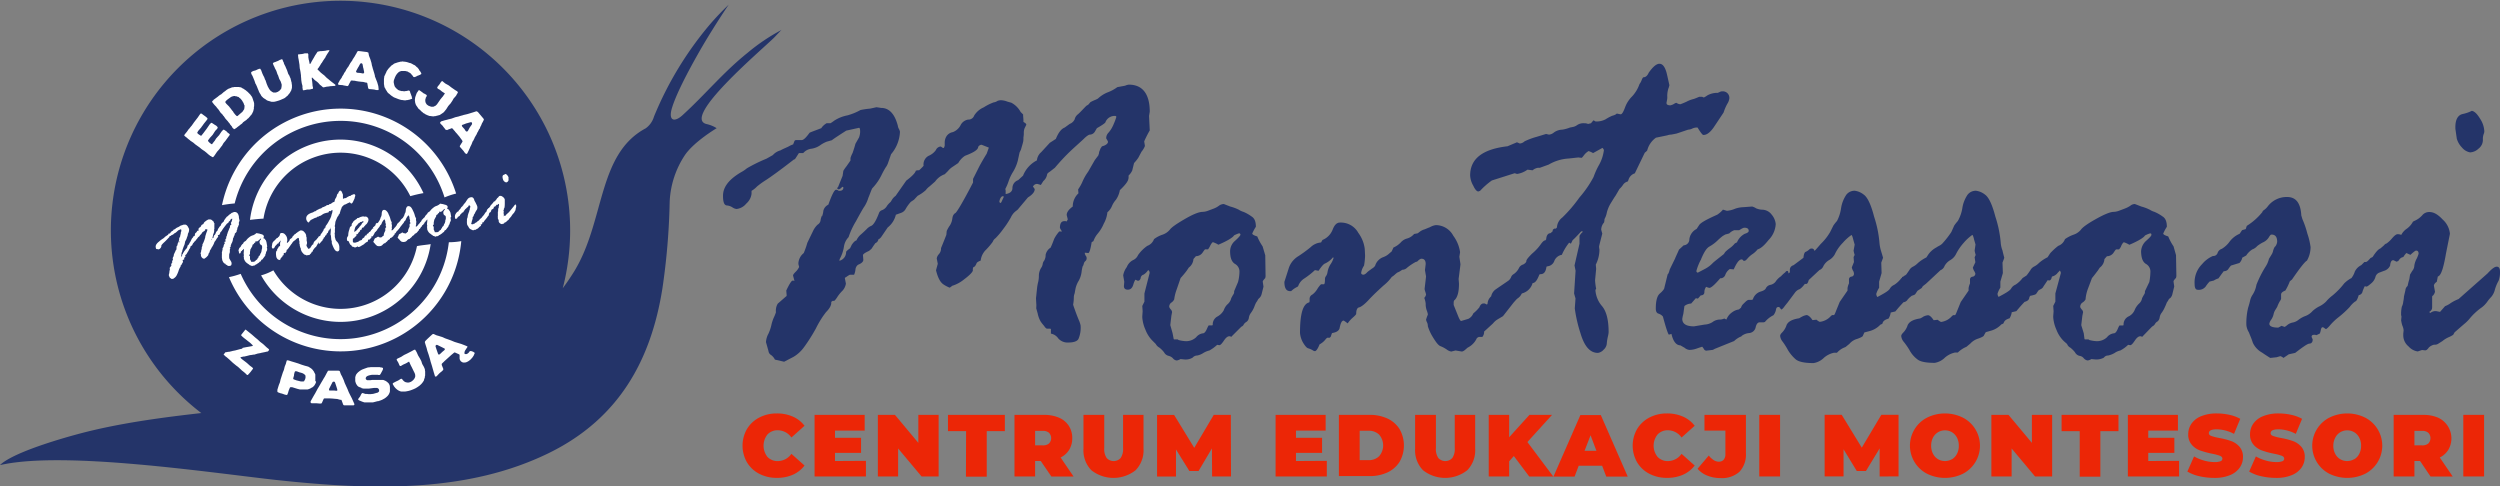 <svg xmlns="http://www.w3.org/2000/svg" viewBox="0 0 690 134.27"><rect x="0" y="0" width="690" height="134.27" fill="#808080" stroke="none"/><defs><style>.cls-1,.cls-2{fill:#243469;}.cls-2,.cls-4{fill-rule:evenodd;}.cls-3{fill:#ec2606;}.cls-4,.cls-5{fill:#fff;}</style></defs><title>Zasób 1</title><g id="Warstwa_2" data-name="Warstwa 2"><g id="Warstwa_2-2" data-name="Warstwa 2"><path class="cls-1" d="M679.48,40.69a3.86,3.86,0,0,0,2.26,1.37A3.65,3.65,0,0,0,684.1,41a3,3,0,0,0,1.18-2.35,4.23,4.23,0,0,1,.3-1.87,1.89,1.89,0,0,0,.09-.59,6.82,6.82,0,0,0-1.18-3.44c-.78-1.28-1.47-2-2.26-2.16a10.37,10.37,0,0,1-2.55.88c-1.28.3-2,1.48-2,3.64v.39l.39,2.75A5.78,5.78,0,0,0,679.48,40.69Z"/><path class="cls-1" d="M689.11,73.6c-.59,0-1.37.59-2.55,1.87l-8,7.07a11.37,11.37,0,0,0-2.55,1.38,7.46,7.46,0,0,1-1.18.59l-1.38,1.57-1-.2a2.2,2.2,0,0,0-1.67.5c-.1-.1-.3-.2-.3-.3a1.35,1.35,0,0,0,.79-1.28V82c0-.29.1-.39.2-.39a2.35,2.35,0,0,0,.59-1.08l-.3-1.67c0-.29.2-.69.79-1.08l.29-1.47c.89-.2,1.57-2.36,2.26-6.39l1.08-5.4a6,6,0,0,0-2-3.93c-1.28-1.38-2.46-2.07-3.64-2.07a2.47,2.47,0,0,0-2,.89,6,6,0,0,1-1.77,1.37l-.79.39a5.6,5.6,0,0,1-1.77,2,4.65,4.65,0,0,0-1.47,1.67,2.09,2.09,0,0,0-1-.2c-.4,0-.89.4-1.57,1.18a7.74,7.74,0,0,1-1.48,1.38,1.27,1.27,0,0,0-.69.49l-1,.88c-.59.2-1.28,1-2.16,2.36l-.59.3c-.59.68-1,1.08-1.28,1.08h-.39l-.88.88a3.79,3.79,0,0,0-1.77,1.77A5.89,5.89,0,0,1,649,76.75a8.09,8.09,0,0,0-2,1.47,20.64,20.64,0,0,1-3.24,3.34A10.48,10.48,0,0,0,642,83.23a6.79,6.79,0,0,1-1.77,1.28,8,8,0,0,0-2,1.37,4.85,4.85,0,0,1-2.06,1.38,7.42,7.42,0,0,0-1.77,1,3.68,3.68,0,0,1-1.77.79,3.44,3.44,0,0,0-1.48.78,4.71,4.71,0,0,1-.58.4l-.89-.3c-.49.3-.88.49-.88.49-1.67,0-2.46-.39-2.46-1.08a2.53,2.53,0,0,1,.49-1.08,4.43,4.43,0,0,0,.69-1.57,3.51,3.51,0,0,1,.49-1.18l.49-.79a9.56,9.56,0,0,1,.79-1.67,1.6,1.6,0,0,0,.29-.58V81.27c0-.4.4-.79,1.18-1.08A16.09,16.09,0,0,0,632,77.63l.59-.49c2.16-3.14,3.54-4.91,4.13-5.21a7.63,7.63,0,0,0,1-3.73,19.14,19.14,0,0,0-.89-3.73,25.42,25.42,0,0,0-1.37-4l-.3-1c-.19-3.43-1.47-5.1-3.93-5.1a6.57,6.57,0,0,0-5.3,2.55,4.67,4.67,0,0,1-1,1c-.3.2-.5.4-.5.59a17.17,17.17,0,0,1-4.32,3.83l-.29.89-1,.29-.68,1a6.84,6.84,0,0,0-2.76,2.16,7.29,7.29,0,0,1-2.16,2,1.78,1.78,0,0,0-1.18,1.18,1.23,1.23,0,0,1-1.27.79,8.07,8.07,0,0,0-3,2.26,7.11,7.11,0,0,0-2.06,5.4c0,1.18.29,1.67.88,1.67a2.36,2.36,0,0,0,2.16-.88,11,11,0,0,1,1.08-1.38l1.18-.29a4.93,4.93,0,0,1,1.28-.59c.49-.69,1-1.38,1.47-2a1.39,1.39,0,0,0,1.38-.78c.39-.5.59-.79.69-.79l2.26-.69a3,3,0,0,0,.78-1.47l1.08-.59a5.51,5.51,0,0,1,1.67-1.67A3.32,3.32,0,0,0,623,67.9a9.88,9.88,0,0,1,1.57-1,3.55,3.55,0,0,0,1.67-1.47c.3-.49.49-.69.69-.69,1.08,0,1.57.69,1.57,2A2.63,2.63,0,0,1,628,68c-.2.1-.39.49-.59,1.08a3.42,3.42,0,0,1-.39,1.08l-.79,1.28a6.71,6.71,0,0,1-1,2.26,30.1,30.1,0,0,0-2.46,4.91,7.19,7.19,0,0,1-1,2.66,4.89,4.89,0,0,0-.69,1.47,22.05,22.05,0,0,1-.59,2.16,18.11,18.11,0,0,0-.49,4.82,4.62,4.62,0,0,0,.69,2c.39,1,.79,1.87,1.08,2.85a6,6,0,0,0,2.56,2.75c1.47,1,2.26,1.47,2.26,1.47l1.76-.19,1-.3a2,2,0,0,1,.88.49l1.47-1,1.77-.39c2.16-1.67,3.44-2.56,3.93-2.56s.89-.39.89-1v-.19L638,93c0-.4.2-.59.69-.59H639l.3.1a8.45,8.45,0,0,0,1-.49l.2-.69c.1-.69.29-1,.49-1a.65.65,0,0,1,.49.19c.3.2.39.3.49.3s.49-.3,1-.89a15.8,15.8,0,0,1,2.56-2.45,28.08,28.08,0,0,0,3-2.76A6.59,6.59,0,0,1,650,83.23c.39-.1.69-.69,1-1.77a1.25,1.25,0,0,0,1.08-1.08,10.53,10.53,0,0,1,.59-1.37c.2,0,.3.09.49.09s.59-.29,1.28-.88a3.54,3.54,0,0,0,1.18-1.77,1.74,1.74,0,0,1,1-1.18l1.28-.49a2.66,2.66,0,0,0,1.77-1.47c.1-1,.39-1.48.78-1.48h.2l.79.4.49-.2c.39-.59.68-.88,1.08-1s.49-.3.49-.39c.39-.5.59-.79.69-.79l1.08.49c.88-.79,1.37-1.18,1.57-1.18.49,0,.69.3.69.89a9.25,9.25,0,0,1-.49,1.27,5.83,5.83,0,0,0-.69,2,2.25,2.25,0,0,1-.59,1.47l-.59,1-.2,1.28c-.29.89-.39,1.57-.49,1.87a1.69,1.69,0,0,0-.59,1.18l-.39,1.67a10.07,10.07,0,0,1-.2,1.47,3.88,3.88,0,0,1-.39,1.38,9.23,9.23,0,0,0-.2,2.35l.1.4-.1,1a11.65,11.65,0,0,0,.3,1.38,4.25,4.25,0,0,1,.39,1.37l-.1,1v.49a4,4,0,0,0,1.48,3A4.12,4.12,0,0,0,667.3,97l1.18-.4.88.1c.3,0,.59-.2,1-.78a3,3,0,0,1,1.47-.79,1.69,1.69,0,0,0,1.18-.3l1.08-.68A7.37,7.37,0,0,1,676,93a7.64,7.64,0,0,0,1.08-.59l.39-.69L680,89.52a10.82,10.82,0,0,0,1.86-1.87,17.37,17.37,0,0,1,2.75-2.55,7.24,7.24,0,0,0,2-2,11.12,11.12,0,0,1,1-1.18,5,5,0,0,0,1-2.06,10.67,10.67,0,0,1,1-2.36A6.65,6.65,0,0,0,690,75C690,74.09,689.7,73.6,689.11,73.6Z"/><path class="cls-1" d="M460.19,37.35a3.3,3.3,0,0,1,1.08-.2l1.47-.29c2.07-.69,3.15-1.08,3.25-1.08a2.57,2.57,0,0,0,1.08-.3,3.29,3.29,0,0,1,1.27-.29c.2,0,.3.09.3.19.78,1.28,1.28,1.87,1.47,1.87,1,0,1.87-.69,2.85-2.06l2.75-4.13a13.18,13.18,0,0,1,1-2.36,3.67,3.67,0,0,0,.58-1.47,1.79,1.79,0,0,0-2.06-2H475l-.89.4a5.64,5.64,0,0,0-2.85.68c-.59.4-.88.59-1.08.59l-.39-.19H469c-.69.29-1.18.49-1.47.59a8.24,8.24,0,0,0-2.07.78c-1.08.49-1.67.69-1.67.69a1.88,1.88,0,0,1-1.08-.39l-.39.1a3.25,3.25,0,0,1-1.28.59c-.68,0-1.08-.2-1.08-.59s.1-.5.1-.69a4,4,0,0,0,.1-1.28,6.94,6.94,0,0,1,.29-2,6.19,6.19,0,0,0,.3-1l-.59-2.65C459.7,18.68,459,17.6,458,17.6c-.79,0-1.77.79-2.95,2.46-.39.88-.88,1.27-1.47,1.27-.1,0-.3.3-.49.79a3.8,3.8,0,0,1-.59,1.08,9.47,9.47,0,0,1-2.07,3.44,8.35,8.35,0,0,0-1.86,2.85c-.5,1.37-.89,2.06-1.28,2.06l-1-.2c-.1,0-.2.1-.3.2a3.37,3.37,0,0,1-1,.39,12.64,12.64,0,0,0-1.87,1,5.45,5.45,0,0,1-2.55.59h-.2l-.49-.3h-.1l-.69.79-.78.19a2.44,2.44,0,0,0-1-.19,3.12,3.12,0,0,0-2,.49,3,3,0,0,1-1,.49l-1,.2a9.54,9.54,0,0,1-2.17.59,4,4,0,0,0-2.26.78,2.55,2.55,0,0,1-1.37.59l-.79-.19-2.55.78A20.11,20.11,0,0,0,420.79,39a2.17,2.17,0,0,1-1.18.59h-.19l-.69-.3h-.1l-2.56,1.08c-6.87.79-10.31,3.44-10.31,8.06a6.21,6.21,0,0,0,.88,2.85c.49,1.08,1,1.57,1.38,1.57l.49-.19a20.76,20.76,0,0,1,3.24-2.85l6.29-2c.39.1.59.2.69.2a6.68,6.68,0,0,0,2.85-1.18L423,47a3,3,0,0,1,1.48-.69H425l2.45-.89a12.29,12.29,0,0,1,5.5-1.67l2.66-.29.88.1c.1,0,.3-.2.59-.59a4.4,4.4,0,0,1,1.38-1.28c.78.3,1.18.49,1.18.59l2.65-1.47a2.08,2.08,0,0,1,.39.59,11.23,11.23,0,0,1-1.28,4,20.5,20.5,0,0,0-1.57,3.44,30.11,30.11,0,0,1-3.93,5.7,38.53,38.53,0,0,1-4.71,5.5,3.69,3.69,0,0,0-1.48,2.75l-.29.3H429l-.4.29-.1.5-.58.49c-.69,0-1.09.59-1.18,1.67l-.2.29c-.39,0-.79.4-1.28,1.08A13.42,13.42,0,0,1,422.85,70c-1,1-1.57,1.67-1.57,2s-.29.69-.88,1A1.86,1.86,0,0,0,419.22,74a4.25,4.25,0,0,1-1.47,1.67c-.69.39-1,1.27-1,2.75.4.49.59.68.59.78a2.22,2.22,0,0,1-.39,1,1.83,1.83,0,0,0-.39,1.17c0,1.38.29,2,.78,2a.83.83,0,0,0,.59-.3,2.88,2.88,0,0,1,1-.78A2.83,2.83,0,0,0,420,81,4.1,4.1,0,0,0,423,78.12c.69,0,1.28-.78,1.87-2.36l.29-.09c1,0,1.48-.69,1.67-2.07l.3-.1A2.24,2.24,0,0,0,429,72a2.7,2.7,0,0,1,2.07-1.67,14.87,14.87,0,0,1,2-3.34,1.05,1.05,0,0,1,.49.29l.49-1c.59-.49,1.09-1.08,1.58-1.57s.68-.88,1-.88a.21.21,0,0,1,.2.19,3.84,3.84,0,0,0-.89,1.08v2.16l-1.37,6,.29,1.47L434.45,81l.39,1.38-.2,2.75A38.94,38.94,0,0,0,436.22,92c1.08,3.63,2.65,5.4,4.81,5.4a2.6,2.6,0,0,0,1.57-.89,2.55,2.55,0,0,0,.89-1.86,12.09,12.09,0,0,1,.29-1.77,7,7,0,0,0,.2-1.18c0-3.34-.59-5.8-1.87-7.27a7.51,7.51,0,0,1-1.77-4.32.76.76,0,0,1,.2-.4,17.6,17.6,0,0,1-.3-2.35l.3-3.15-.1-1.18a9.12,9.12,0,0,0,1-3.83v-.39a3.44,3.44,0,0,1-.09-.79c0-.1.29-1.27.88-3.53l-.3-1.09a3.14,3.14,0,0,1,.79-2l.1-.49a1.28,1.28,0,0,1,.2-.79,6.22,6.22,0,0,0,.49-1.57,9.8,9.8,0,0,1,1-2.36c.49-.78.88-1.47,1.37-2.16l1.09-1.87a6.41,6.41,0,0,0,1-1.17,2.14,2.14,0,0,1,1.28-.89l.19-.39a2.65,2.65,0,0,1,1.77-1.87l2.75-5.7c.39-.29.69-.59.69-.69A6.18,6.18,0,0,1,457.05,38Z"/><path class="cls-1" d="M525.82,75.76l.1.1h0C525.92,75.76,525.92,75.76,525.82,75.76Z"/><path class="cls-2" d="M592.24,72.82a2.4,2.4,0,0,1,1.27,2.26,17.09,17.09,0,0,1-.29,2.75L592,80.38a1.32,1.32,0,0,1-.29,1l-.49.89a2.56,2.56,0,0,1-.89,1.57,5.09,5.09,0,0,0-1.18,1.77,3.42,3.42,0,0,1-1.77,1.77,2.46,2.46,0,0,0-1.27,2.36l-.2.09h-.88c-.1,0-.3.4-.59,1.08S583.79,92,583.4,92a2.83,2.83,0,0,0-1.87,1.08,4,4,0,0,1-2.95,1.08,9.7,9.7,0,0,1-1.87-.3l-.29-.19h-1l-.1-.1-.2-1.57-.69-2.26.3-2.56.2-1a1.18,1.18,0,0,0-.4-.79c-.29-.39-.39-.59-.39-.69a1.39,1.39,0,0,1,.59-1.17,2.45,2.45,0,0,0,.88-.89,10.74,10.74,0,0,1,.59-2.75l1.18-3.14c.59-.69,1.08-1.38,1.57-2l.59-.88a3.18,3.18,0,0,0,1.28-2.36l.69-.79a2.22,2.22,0,0,0,1.77-.88c.39-.59.68-1,.78-1h.79a3.1,3.1,0,0,0,.69-1.18c.29-.49.49-.79.68-.79a6.64,6.64,0,0,1,1.48.69c2.55-1.08,4-2,4.32-2.56a6.87,6.87,0,0,1,1.38-.58c.29,0,.39.09.39.39s-.49.78-1.47,1.67a4.13,4.13,0,0,0-1.38,3C591,71.15,591.35,72.23,592.24,72.82Zm-99.73,3h0l-.09-.1C492.51,75.76,492.51,75.76,492.51,75.86Zm-23-4.32c.79-1.87,1.48-3,2.26-3.44a10.89,10.89,0,0,0,2.36-1.77,14.93,14.93,0,0,1,1.38-1.18l.68-.39,1.08-.29a3.52,3.52,0,0,1,1.38-.89H480c.68-.39,1.08-.69,1.47-.69.79,0,1.18.3,1.18.89,0,.29-.39.59-1.08.78a4.63,4.63,0,0,0-2.16,2.36l-.59.3a7,7,0,0,1-1.48,1.37,11,11,0,0,0-1.18,1l-.39.59c-1.28,1-2.26,1.77-2.95,2.36a8.21,8.21,0,0,1-2.16,1.67l-2.06,1.08a.44.44,0,0,1-.39-.49A14.21,14.21,0,0,1,469.52,71.54Zm131.17,4.72-.1-5.8L599.9,68a14.87,14.87,0,0,1-1.47-2.75c-1-.29-1.38-.59-1.38-.78a11.74,11.74,0,0,1,1-1.87c0-1.48-.39-2.36-1.17-2.85a11.33,11.33,0,0,0-2.26-1.28,4.92,4.92,0,0,1-1.28-.59A12.5,12.5,0,0,0,591,57l-1.77-.69a2,2,0,0,0-1.28.49,8,8,0,0,1-1.57.79l-1.57.59a4.48,4.48,0,0,1-1.37.29c-1,0-2.66.69-5,2s-3.63,2.26-4.12,2.94a4.45,4.45,0,0,1-2.07,1.38A9.79,9.79,0,0,0,569.93,66a3.08,3.08,0,0,1-1.86,1.86,16.63,16.63,0,0,0-1.87,1.67,2.78,2.78,0,0,0-.49.59l-.59.89a10.81,10.81,0,0,0-2.36,1.57,5.06,5.06,0,0,1-1.37,1,2.35,2.35,0,0,0-1,1c-.29.39-.58.88-1.08,1.47l-1.08.69a7.39,7.39,0,0,1-2,1.86,2.37,2.37,0,0,0-1.18,1.08c-.39.59-1.57,1.28-3.44,2.26a1.54,1.54,0,0,1-.29-.88,6.47,6.47,0,0,1,.78-1.67V77.73l.69-2.36-.1-2.85c0-.1.2-.49.49-1.37-.1-.4-.29-1.08-.49-2a7.42,7.42,0,0,1-.49-2.16,31.12,31.12,0,0,0-1.47-7.17c-.89-3.44-1.87-5.41-2.85-6.09a5,5,0,0,0-2.46-1.08,2.85,2.85,0,0,0-2.36,1.08,8.94,8.94,0,0,0-1.47,3.83A10.93,10.93,0,0,1,540.36,61a10.84,10.84,0,0,0-1,1.27l-.79,1.77A25,25,0,0,1,536,67.31l-.39.3c-.1.1-.59.29-1.18.69a6.5,6.5,0,0,0-2.16,1.86l-.59.89a10.57,10.57,0,0,0-2.36,1.57,4.94,4.94,0,0,1-1.38,1,2.33,2.33,0,0,0-1,1c-.3.39-.59.88-1,1.37l-.1-.1c0,.1-.1.1-.2.2a2.09,2.09,0,0,1-.69.39v.2l-.19.1a7.38,7.38,0,0,1-2,1.86,2.41,2.41,0,0,0-1.18,1.08c-.39.59-1.57,1.28-3.43,2.26a1.55,1.55,0,0,1-.3-.88,6.68,6.68,0,0,1,.79-1.67V77.73l.68-2.36-.09-2.85c0-.1.19-.49.49-1.37-.1-.4-.3-1.08-.59-2a11.07,11.07,0,0,1-.4-2.16,31.12,31.12,0,0,0-1.47-7.17c-.88-3.44-1.87-5.41-2.85-6.09a5,5,0,0,0-2.45-1.08,2.84,2.84,0,0,0-2.36,1.08,9.06,9.06,0,0,0-1.48,3.83A11,11,0,0,1,507,61a11,11,0,0,0-1,1.27l-.88,1.77a14.71,14.71,0,0,1-2.55,3.24c-.69.79-1.28,1.48-1.77,2a.76.76,0,0,0-.79-.69.9.9,0,0,0-.69.3,3.6,3.6,0,0,1-.88.59c-.39.09-.59.68-.69,1.67L495,73.21a1.29,1.29,0,0,0-1,1.38v.58l-.4.3h0c0-.49-.09-.69-.39-.69-.1,0-.29.1-.49.39a9.9,9.9,0,0,0-1.18,1.09,5.15,5.15,0,0,0-1.47,1.47,2.38,2.38,0,0,1-1.38.88,1.76,1.76,0,0,0-1.28.89c-.19.49-.78.78-1.57,1a3.24,3.24,0,0,0-2.06,2.16l-.3.1h-.78c-.3,0-.59.2-1,.59l-.5.49a2.29,2.29,0,0,0-.68,1.08l-.59.49a4,4,0,0,0-1.87.79,4.22,4.22,0,0,0-1.57,2l-.59-.29a3.38,3.38,0,0,1-1.08.29,3.35,3.35,0,0,0-2.16.69,4.37,4.37,0,0,1-2.16.69l-2.95.49c-2.16,0-3.24-.69-3.24-2.06a10.54,10.54,0,0,1,.29-1.38l.3-2.16a3.12,3.12,0,0,1,1.86-.69l1.28-1.47.59.1.78-.89c.69,0,1-.39,1-.88a2.41,2.41,0,0,1,.49-1.48,4,4,0,0,0,.88.3c.49,0,1.48-.88,3-2.65a1.4,1.4,0,0,0,1.38-.89,3.32,3.32,0,0,1,1.27-1.67l1.08.1c.79-1.77,1.48-2.75,2.17-2.75a.52.52,0,0,1,.39.2c.1.19.19.19.39.19s.49-.19.89-.69a8.76,8.76,0,0,1,1.08-1,6.5,6.5,0,0,0,1.67-1.47c.78-.2,1.77-1,3-2.56a6.83,6.83,0,0,0,2-4.42A4.7,4.7,0,0,0,489,59.26a3.36,3.36,0,0,0-2.46-1.38,4.73,4.73,0,0,1-1.87-.39,3.82,3.82,0,0,0-1.08-.49l-2.55.19a7.15,7.15,0,0,0-2.36.5,6.89,6.89,0,0,1-2.06.49l-1-.3c-.09,0-.19,0-.19.1a7,7,0,0,1-1.48,1.28c-2.65,1.18-4.32,2.06-4.91,2.75l-.78,1.18a3.69,3.69,0,0,0-2,2.85,1.64,1.64,0,0,1-1.57,1.67l-1.28,1.18c-.59,1.37-1,2.16-1.08,2.45l-1.47,3c-.2.79-.4,1.28-.59,1.38l-.89,3.63c0,.39-.49,1-1.27,1.67S457,83.13,457,85.2c0,.78.29,1.27.78,1.37a2.71,2.71,0,0,1,1.18.79c.89,3.34,1.48,5,1.67,5l.69-.2c.49,2.16,1.38,3.15,2.46,3.15.29.19.68.39,1.18.68a2.29,2.29,0,0,0,1.37.59,6.59,6.59,0,0,0,2.26-.49l1.18-.39c.1,0,.2.2.49.59a.78.78,0,0,0,.69.49l1.67-.2c.2,0,.39-.19.88-.39l5.11-2.06A6.71,6.71,0,0,1,480.23,93c.3-.1.49-.2.49-.3a4,4,0,0,1,2.07-.78,2,2,0,0,0,1.77-1.57c.19-.89.58-1.38,1.08-1.38h1.08l.39-.1A7.2,7.2,0,0,1,489.47,87a3.46,3.46,0,0,0,.69-1.47c.09-.59.29-.79.68-.79.2,0,.3,0,.3.1l.49.59c.1,0,.39-.19.69-.59s.59-.78,1-1.27l2.06-2.76a2.84,2.84,0,0,1,1-.88c.49-.1,1.08-.69,1.76-1.57h.4c.29,0,.49-.39.68-1.08l2.95-2.75a1.88,1.88,0,0,0,1.08-1.08,4.2,4.2,0,0,1,1.58-1.67,4.14,4.14,0,0,0,1.57-1.58A11.16,11.16,0,0,1,508.63,67,12.87,12.87,0,0,1,511,64.86c.1,0,.3.39.5,1.28l.39,1.37-.3,1.67a8.72,8.72,0,0,0,.3,1.18l-.3.59.1,1.38-.59,1.47a3.34,3.34,0,0,0,.49,1.18l.1.49a.77.77,0,0,1-.69.88.75.75,0,0,0-.68.79v1.08a4.74,4.74,0,0,0-.4,1.28v.69l-2.16,3.14-1,2.46c-.29.78-.49,1.17-.59,1.17h-.49l-.3.2a4.75,4.75,0,0,1-3.14,1.67,3,3,0,0,1-.88-.59l-1,.1c-.09,0-.19,0-.19-.1-.59-.88-1.18-1.28-1.57-1.28a4,4,0,0,0-1.18.4c-.59.29-.79.49-.89.49-1.86.29-3,.88-3.44,1.87a5.05,5.05,0,0,1-1.18,2c-.39.39-.59.69-.59,1a2.92,2.92,0,0,0,.69,1.58,19.8,19.8,0,0,1,1.48,2.35,10.86,10.86,0,0,0,2.16,2.56c.88.69,2.55,1,4.91,1a5.21,5.21,0,0,0,2.85-1.47,6.2,6.2,0,0,1,2.75-1.38H507a5.56,5.56,0,0,1,2.35-1.57l1.09-.89a4.32,4.32,0,0,1,2.16-1.37c1.08-.39,1.57-.69,1.57-.89l.39-.88,1.48-.39a6.27,6.27,0,0,0,2.75-1.57l.19-.2a1.56,1.56,0,0,0,.59-.3c.1-.68.69-1.08,1.67-1.37a4.16,4.16,0,0,0,.59-1.67l1.28-.3c.1-.09.79-1,2.26-2.55a1.52,1.52,0,0,0,1.18-.79c.1-.09.29-.29.49-.49l.59-.49c.59-.2.88-.29,1-.49l.59-.88,1.18-.79.29-.49.89-.69,4-3.73a1.94,1.94,0,0,0,1.08-1.08,4.1,4.1,0,0,1,1.57-1.67,4,4,0,0,0,1.57-1.58A14.18,14.18,0,0,1,542,67a12.72,12.72,0,0,1,2.36-2.16c.1,0,.29.39.49,1.28l.39,1.37L545,69.18a9.63,9.63,0,0,0,.29,1.18L545,71l.2,1.38-.69,1.47A3.15,3.15,0,0,0,545,75l.2.49a.86.86,0,0,1-.79.88.76.76,0,0,0-.69.79v1.08a4.94,4.94,0,0,0-.39,1.28v.69l-2.16,3.14-1,2.46c-.3.78-.5,1.17-.59,1.17h-.5l-.29.2a4.77,4.77,0,0,1-3,1.67c-.19,0-.49-.2-1-.59l-.88.1c-.2,0-.3,0-.3-.1C533,87.36,532.5,87,532.11,87a3.72,3.72,0,0,0-1.28.4,4.65,4.65,0,0,1-.88.49c-1.87.29-3,.88-3.44,1.87a5.18,5.18,0,0,1-1.18,2c-.39.39-.59.69-.59,1a2.92,2.92,0,0,0,.69,1.58A19,19,0,0,1,527,96.59a7.7,7.7,0,0,0,2.16,2.56c.79.69,2.46,1,4.82,1a5.19,5.19,0,0,0,2.84-1.47,6.22,6.22,0,0,1,2.76-1.38h.78a7.36,7.36,0,0,1,2.36-1.57l1.08-.89A4.88,4.88,0,0,1,546,93.45c1.08-.39,1.57-.69,1.57-.89l.5-.88,1.37-.39a6.22,6.22,0,0,0,2.75-1.57l.2-.2a1.65,1.65,0,0,0,.59-.3c.19-.68.69-1.08,1.67-1.37a4.51,4.51,0,0,0,.59-1.67l1.27-.3c.1-.09.79-1,2.26-2.55.69-.2,1.18-.49,1.28-1s.3-.69.3-.69c1.08-.2,1.57-.39,1.67-.59l.59-.88.49-.3a1.81,1.81,0,0,0,.69-.49l.09-.1.1-.2,1.18-1.76.39.09c.3,0,.49-.19.69-.68,0-.2.1-.3.1-.4a2.85,2.85,0,0,0,1.47-.88c.1-.2.4-.39.69-.79a1.3,1.3,0,0,1,.3.69L567.28,81v2.26l-.59,1.18.1,1.47-.1,1.38v.29a10.27,10.27,0,0,0,.89,3.44,8.55,8.55,0,0,0,2.06,3.15l.88.78a1.82,1.82,0,0,0,.89,1,7.91,7.91,0,0,1,1.28,1.27,1.9,1.9,0,0,0,1.27,1,1.79,1.79,0,0,1,1.18.68,1.7,1.7,0,0,0,1.08.59,2.74,2.74,0,0,0,1-.39l1,.1a4.36,4.36,0,0,0,2.45-.49,1.39,1.39,0,0,1,1.18-.59,6,6,0,0,0,1.77-.69,4.36,4.36,0,0,1,1.57-.69,8.86,8.86,0,0,0,2.17-1.57l.58.1c.3,0,.69-.4,1.28-1.28s1.08-1.18,1.48-1.18c.19,0,.39,0,.49.2L594,90.11a1.78,1.78,0,0,0,.78-.69,1.55,1.55,0,0,1,.69-.69,1.67,1.67,0,0,0,.59-1.08,2.86,2.86,0,0,1,.59-1.37,7.67,7.67,0,0,0,.88-1.58,9.33,9.33,0,0,0,.49-1.17l.4-.59a1.3,1.3,0,0,1,.59-.69,2.26,2.26,0,0,0,.59-1.18l.49-2-.2-1.37c0-.2.2-.49.69-1Z"/><path class="cls-1" d="M421.28,74.68c0-.49-.29-.78-.88-.78a1.56,1.56,0,0,0-1.28.88l-.49.69-.79.49-1.47,1.47c-1.57,1.09-2.75,1.87-3.44,2.36a3.12,3.12,0,0,0-1.37,2,2.93,2.93,0,0,0-1,2.06c-.1.1-.1.2-.19.2l-.59-.3h-.3c-.49,0-.88.3-1.18,1.08a11.15,11.15,0,0,1-1.67,1.67A2.9,2.9,0,0,1,405.27,88l-2,.59c-.19,0-.49-.49-.88-1.48l-1.18-2.94v-.59c0-.4.1-.69.29-.79.79-.79,1.18-2.26,1.18-4.52l-.1-1.28.5-3.93v-.19l-.3-2,.2-1.28a9.94,9.94,0,0,0-1.87-4.52,5.48,5.48,0,0,0-4.81-2.94,4.56,4.56,0,0,0-1.67.59c-.79.29-1.38.59-1.77.68a5.26,5.26,0,0,0-.79.4l-.78.59-1,.19a3.93,3.93,0,0,1-2.06,1.28,3.63,3.63,0,0,0-1.47.89,6.1,6.1,0,0,1-2.17,1.57l-.49,1.08-.59.49A4.71,4.71,0,0,1,381.69,71a3.67,3.67,0,0,0-2.16,2.36,2.47,2.47,0,0,1-.89.78c-.49.4-1,.69-1.37,1.08s-.69.59-1,.59-.59-.19-.59-.49a4.7,4.7,0,0,1,.79-2,17.09,17.09,0,0,0,.29-2.75l-.09-1.87a9.26,9.26,0,0,0-1.77-4.42,5.5,5.5,0,0,0-5.11-2.85c-.79,0-1.47.59-2,2A5.05,5.05,0,0,1,365,66.23l-.39.69a4.65,4.65,0,0,0-2.85,1.28,38.43,38.43,0,0,1-3.34,2.46,6.12,6.12,0,0,0-2.65,3.14l-1.28,4c0,1.67.49,2.55,1.57,2.55h.3A6.36,6.36,0,0,1,358,79.2a.64.64,0,0,0,.39-.49A4.2,4.2,0,0,1,359.78,77a22,22,0,0,0,3.14-2.45l1,.19c.79-1.18,1.38-1.87,1.77-2a6.3,6.3,0,0,0,2.26-1.77l.1.29a6.28,6.28,0,0,1-.88,1.77,5.85,5.85,0,0,0-.79,2.16,2.41,2.41,0,0,1-.39,1,1.28,1.28,0,0,0-.3.78c0,1-.1,1.48-.29,1.48h-.79a6.61,6.61,0,0,0-1,1.27,5.46,5.46,0,0,1-1.38,1.57,1.32,1.32,0,0,0-.78,1.28v.59l-.1.3c-1.77.39-2.55,3.24-2.55,8.45a6.66,6.66,0,0,0,.78,2.55c.59,1,1.08,1.57,1.47,1.67a6.68,6.68,0,0,1,1.18.49,1.34,1.34,0,0,0,.69.3c.3,0,.79-.59,1.28-1.87A5.43,5.43,0,0,0,365.57,94c.4-.49.69-.79.79-.79H367l.29-.29c.2-.59.3-1,.4-1,1.08-.2,1.67-.5,2-1.18.3-1.48.59-2.26,1.18-2.26a9.32,9.32,0,0,1,1.08.78,8.15,8.15,0,0,1,1.28-1.47c.69-.59,1.08-1,1.08-1.18,0-1.08.3-1.67.79-1.77s1.47-.78,2.65-2.06,2.55-2.56,4.13-4a11.89,11.89,0,0,0,2.26-2.36,5,5,0,0,0,1-.78l.49-.4a4.92,4.92,0,0,0,1.37-.78,1.94,1.94,0,0,0,1.38-.59,14.8,14.8,0,0,1,2.36-1.57l.39-.1c.49-.49.89-.79,1.18-.79.79,0,1.18.49,1.18,1.47l-.2,1.68.3,1.76-.4,3.44a4.25,4.25,0,0,0,.2.79,4.4,4.4,0,0,1,.2.78,2,2,0,0,1-.49.89,6.35,6.35,0,0,1,.39,1.57,5.09,5.09,0,0,0,.29,1.87,6.25,6.25,0,0,1,.3,1v.2a11.28,11.28,0,0,0-.49,1.37,2.86,2.86,0,0,0,.29.79,2.3,2.3,0,0,1,.2,1A13.06,13.06,0,0,0,395.44,93c.89,1.47,1.57,2.36,2.16,2.55a8.85,8.85,0,0,1,1.67.89,2.79,2.79,0,0,0,1.28.59l1.18-.3,1.77.3a1.86,1.86,0,0,0,.78-.4l.79-.68a5.41,5.41,0,0,0,2.56-2.66l.49-.29h1a2.08,2.08,0,0,0,.49-1.48l2.46-2.26a5.07,5.07,0,0,1,1.08-1l1.67-1,3-3.83a31.44,31.44,0,0,0,2.36-2.85,3.45,3.45,0,0,0,.79-2.16l-.3-2.36Z"/><path class="cls-2" d="M340.82,72.82a2.4,2.4,0,0,1,1.27,2.26,11.65,11.65,0,0,1-.39,2.75l-1.08,2.55a1.27,1.27,0,0,1-.3,1l-.49.89a3.14,3.14,0,0,1-.88,1.57,3.93,3.93,0,0,0-1.18,1.77A4.37,4.37,0,0,1,336,87.36a2.46,2.46,0,0,0-1.28,2.36l-.19.09h-.89c-.1,0-.29.4-.59,1.08S332.37,92,332,92a2.83,2.83,0,0,0-1.86,1.08,4,4,0,0,1-2.95,1.08,9.7,9.7,0,0,1-1.87-.3l-.29-.19h-1l-.09-.1-.3-1.57L323,89.72l.3-2.56.19-1a1.2,1.2,0,0,0-.39-.79c-.29-.39-.39-.59-.39-.69a1.36,1.36,0,0,1,.59-1.17,2.15,2.15,0,0,0,.78-.89,12.26,12.26,0,0,1,.69-2.75l1.08-3.14a25.22,25.22,0,0,0,1.67-2l.59-.88a3.18,3.18,0,0,0,1.28-2.36l.69-.79a2.22,2.22,0,0,0,1.76-.88c.4-.59.69-1,.79-1h.79a5.48,5.48,0,0,0,.68-1.18c.3-.49.5-.79.69-.79a6.64,6.64,0,0,1,1.48.69c2.55-1.08,4-2,4.32-2.56a6.92,6.92,0,0,1,1.37-.58.36.36,0,0,1,.4.39c0,.19-.49.78-1.48,1.67a3.8,3.8,0,0,0-1.37,3C339.54,71.15,339.93,72.23,340.82,72.82ZM348.48,68A14.87,14.87,0,0,1,347,65.25c-1-.29-1.38-.59-1.38-.78a10.77,10.77,0,0,1,1-1.87c0-1.48-.39-2.36-1.18-2.85a10.81,10.81,0,0,0-2.26-1.28,4.76,4.76,0,0,1-1.27-.59,12.5,12.5,0,0,0-2.36-.88l-1.77-.69a2.37,2.37,0,0,0-1.38.49,5.57,5.57,0,0,1-1.47.79l-1.57.59a4.48,4.48,0,0,1-1.38.29c-1.08,0-2.75.69-5,2s-3.63,2.26-4.12,2.94a4.51,4.51,0,0,1-2.07,1.38A8.05,8.05,0,0,0,318.51,66a3.11,3.11,0,0,1-1.86,1.86,10.24,10.24,0,0,0-2.56,2.56,2.61,2.61,0,0,1-1.37,1.37A3.65,3.65,0,0,0,311,73.7,5.35,5.35,0,0,0,310,76l.3,1.77-.1,1.18c0,.69.39,1,1.08,1s1.18-.39,1.48-1.28a6.31,6.31,0,0,1,.59-1.47l.68.29c.4,0,.59-.19.79-.68a1.08,1.08,0,0,1,.78-1,3.76,3.76,0,0,0,1.28-1.27.81.81,0,0,1,.4.88L315.86,81v2.26l-.59,1.18.1,1.47-.1,1.38v.29a10.21,10.21,0,0,0,.88,3.44,8.67,8.67,0,0,0,2.07,3.15l.78.78a2.41,2.41,0,0,0,1,1,7.52,7.52,0,0,1,1.27,1.27,1.93,1.93,0,0,0,1.28,1,2.41,2.41,0,0,1,1.18.68,1.49,1.49,0,0,0,1.08.59,2.66,2.66,0,0,0,1-.39l1,.1a3.76,3.76,0,0,0,2.35-.49,1.72,1.72,0,0,1,1.28-.59,4.75,4.75,0,0,0,1.67-.69,5.63,5.63,0,0,1,1.67-.69,11,11,0,0,0,2.16-1.57l.59.1c.3,0,.69-.4,1.28-1.28s1.08-1.18,1.47-1.18c.2,0,.4,0,.49.2l2.85-2.85a1.16,1.16,0,0,0,.69-.69,2.78,2.78,0,0,1,.79-.69,1.67,1.67,0,0,0,.59-1.08,2.86,2.86,0,0,1,.59-1.37,7.67,7.67,0,0,0,.88-1.58,10.69,10.69,0,0,1,.49-1.17l.4-.59a1.64,1.64,0,0,1,.49-.69,2.2,2.2,0,0,0,.68-1.18l.5-2-.2-1.37c0-.2.2-.49.69-1l.09-.49-.09-5.8Z"/><path class="cls-2" d="M277,54.44l-.59,1.28c-.1.2-.19.3-.39.3a1.09,1.09,0,0,1-.2-.4c.2-1,.59-1.47,1-1.47.19,0,.19.1.19.2Zm34.49-5.2v-.79a4.41,4.41,0,0,0,1-1.38L313,45a11.65,11.65,0,0,0,1.18-1.47l.88-1.67A5.6,5.6,0,0,0,316,40.3l-.2-1.28A29.25,29.25,0,0,1,317.33,36l-.19-4,.19-1.17c0-4.92-2-7.47-5.79-7.47a3.42,3.42,0,0,0-1,.29l-2.16.4a10.76,10.76,0,0,1-2.75,1.47A8.68,8.68,0,0,0,303,27.23l-.59.29a10.8,10.8,0,0,0-1.47.69l-.59.69-.5.29c-1.08,1.08-1.76,1.87-2.35,2.36a2.42,2.42,0,0,0-.89,1.38,2.51,2.51,0,0,1-1.37,1.27l-1.38,1c-1,.39-1.77,1.47-2.45,3.14l-1.67,1.08L287.37,42a3.36,3.36,0,0,0-1.18,2.26,8.11,8.11,0,0,0-3.83,4.22L281,49.73a2.3,2.3,0,0,0-1.57,2.16c0,.88-.59,1.47-1.87,1.67v-1l-.1-.4a13.58,13.58,0,0,0,.89-2.06,11.88,11.88,0,0,1,1.18-2.55,11.73,11.73,0,0,0,1.37-3.15l.49-2.26c.1-.29.3-.59.4-.88s.19-.69.29-1,.2-.69.3-1.09.09-.88.09-1.27a6.42,6.42,0,0,0,.1-1.38,3.52,3.52,0,0,1,.2-1.08l.49-1c0-.3-.29-.49-.79-.79v-.59l-.09-1.18v-.29l-.69-.69a6.26,6.26,0,0,0-2.56-2.55l-1.08-.3a5.3,5.3,0,0,0-1.77-.39,2.89,2.89,0,0,0-1,.2,2.13,2.13,0,0,1-1,.39,13.08,13.08,0,0,0-2.75,1.37,5.81,5.81,0,0,0-2.65,2.26A1.65,1.65,0,0,1,267.23,33a2.87,2.87,0,0,0-2.17,1.67A4.07,4.07,0,0,1,263,36.46a2.66,2.66,0,0,0-1.67,1,3.34,3.34,0,0,0-.59,2v.69c-.1.49-.2.69-.39.69h-.1c-.29-.2-.49-.4-.69-.4a1.64,1.64,0,0,0-1.27,1,4.7,4.7,0,0,1-2,1.57,2.7,2.7,0,0,0-1.38,2.75A14.3,14.3,0,0,1,253.67,47h-.4l-.49.09c-.19.69-1.08,1.58-2.65,2.76l-2.95,4.22a3.63,3.63,0,0,0-.88.88l-.49.79a5.76,5.76,0,0,0-1,1.08A2.65,2.65,0,0,1,243.45,58a1.3,1.3,0,0,0-.88.89c-.79,2.06-1.48,3.14-2.07,3.43a3.6,3.6,0,0,0-1.28.89c-.29.29-.78.78-1.57,1.47a4.51,4.51,0,0,0-1.27,1.67c-.4.1-.79.49-1.28,1.18l-.49,1c-.69.49-1.08.89-1.08,1a2.47,2.47,0,0,1-1.87,2.45l.1-.49A10.24,10.24,0,0,0,232.94,68a4.73,4.73,0,0,1,1.27-2.55,20.78,20.78,0,0,1,2-4.33c1.28-2.35,2.06-3.73,2.36-4.12a9.39,9.39,0,0,0,1.08-2.36c.49-1.18.78-2.06,1.08-2.65a14.48,14.48,0,0,0,2.55-3.64,24.48,24.48,0,0,1,1.18-2.16,4.06,4.06,0,0,0,.59-1.08l.89-2.55a10.21,10.21,0,0,0,2.45-6.19,2.75,2.75,0,0,0-.29-.79,2.24,2.24,0,0,1-.3-.88c-.88-3.35-2.45-4.92-4.62-4.92l-1.27-.19-1.77.39a20,20,0,0,0-2.65.39,15.91,15.91,0,0,1-3.64,1.48,10.11,10.11,0,0,0-3.63,1.47,10.37,10.37,0,0,1-1,.69h-1.08a4.74,4.74,0,0,0-1.27,1.08l-.2.29c-2.06.79-3.15,1.18-3.24,1.28-1,1.38-1.67,2-2.17,2h-1.67l-.29.19-.39,1a7,7,0,0,0-1.28.59c-.59.3-1.38.59-2.26,1.08a4.17,4.17,0,0,0-2.06,1.28l-1.77,1a43,43,0,0,0-5.41,2.66,8,8,0,0,1-1.47,1c-3.44,2-5.11,4.13-5.11,6.58,0,1.67.3,2.56,1,2.66a3.35,3.35,0,0,1,1.67.58,2.41,2.41,0,0,0,1.08.4,4,4,0,0,0,2.66-1.48,4.24,4.24,0,0,0,1.47-2.75v-.78a6.49,6.49,0,0,0,1.48-1.18,22.93,22.93,0,0,1,2.45-1.77c1.08-.69,3.73-2.56,7.76-5.7.2,0,.3-.1.49-.39s.5-.79.89-1.38h1.18l.19-.19a3.44,3.44,0,0,1,2-1,5.67,5.67,0,0,0,2.65-1.08,8.8,8.8,0,0,1,1.67-.88l1.38-.39c.78-.59,2.16-1.48,4-2.66l3.53-.78c.2,0,.3.39.3,1.08a4.81,4.81,0,0,1-.3,1.57l-1,1.77c-.2.78-.49,1.67-.79,2.55a6.87,6.87,0,0,0-.58,1.38v.69l-1.09,1.57a11.33,11.33,0,0,0-.88,1.27l-.2,1.38-1.27,3.14c-.2.1-.2.2-.2.3s.1.29.39.29.59-.29,1-.68c.19,0,.29.09.29.19,0,.59-.39.89-1,.89h-.3a1.27,1.27,0,0,0-.69-.3c-.49,0-1.17,1.38-2.16,4.13a2.52,2.52,0,0,0-1.37,1.67,5.73,5.73,0,0,1-.3,1.37c0,.2-.09.2-.09,0a4.26,4.26,0,0,0-.4,1.38,1.64,1.64,0,0,1-.78,1.08,5.69,5.69,0,0,0-1.28,1.77l-1.57,3.24a24.39,24.39,0,0,1-1,2.85,3.89,3.89,0,0,0-1.47,2.75v.3l.2.78a4.4,4.4,0,0,1-1,1.38c-.49.49-.68.78-.68,1l.39,1.47a1.43,1.43,0,0,0-.49-.09c-.3,0-.89.88-1.77,2.75l.1,1.18v.09c0,.2,0,.3-.1.3l-2.36,2.06a3.8,3.8,0,0,0-.49,2.36,9.75,9.75,0,0,1-.59,1.47,10.71,10.71,0,0,0-.69,2.17,12.2,12.2,0,0,1-.78,2.26,5.48,5.48,0,0,0-.69,2.35l.69,2.46a1.47,1.47,0,0,0,.69,1.08,3.31,3.31,0,0,1,1.08,1.28l2.55.59,2.65-1.38a9.73,9.73,0,0,0,2.85-2.65,47.07,47.07,0,0,0,3.24-5.11,29.28,29.28,0,0,1,2-3.44l.79-1.08c1.08-1.08,1.57-2,1.47-2.85l.39-.29h.4c.09,0,.39-.3.78-.89a10,10,0,0,1,1.48-1.86,3.75,3.75,0,0,0,1-2l-.3-1.57c.1-.1.2-.2.3-.2a7.34,7.34,0,0,1,1.08-.69h1.18a4.76,4.76,0,0,0,.39-1.57,1.86,1.86,0,0,1,.69-1.18c1-.39,1.47-.88,1.47-1.37l-.1-1.28c0-.29.59-.69,1.67-1.18l.69-.59c.2-.29.49-.78,1.08-1.57a1.19,1.19,0,0,0,.79-1,2.17,2.17,0,0,0,.88-.79L245,62.79a6.37,6.37,0,0,0,2.26-3.53l1.38-.49a2.35,2.35,0,0,0,1.27-1,10.62,10.62,0,0,1,1.48-2.06l.88-.59,1-1.08a10.76,10.76,0,0,0,2.26-1.57,4.44,4.44,0,0,1,1-1l1.57-1.38a5.49,5.49,0,0,1,2.65-2l.89-.89a5.42,5.42,0,0,1,1.17-1.08L264.47,45a5.9,5.9,0,0,1,1.87-2c2.36-.89,3.64-1.67,3.64-2.46a1.19,1.19,0,0,1,.88-.59c.1,0,.79.3,2.06.79l-.59,1.67c-.78,1.27-1.47,2.45-2,3.44l-1.77,3.53v1c-2.85,5.5-4.52,8.25-4.91,8.45s-.69.68-.79,1.37a4.78,4.78,0,0,1-.68,2,8.36,8.36,0,0,0-.89,1.57l-.1,1.08c-.29.69-.78,2-1.47,3.63a2.31,2.31,0,0,1-.59,1.67,2.23,2.23,0,0,0-.59,1.18l.29,1.48-.49,1.77c.49,2.06,1.18,3.34,2.07,3.93a9.57,9.57,0,0,0,1.67.88c.1,0,.19-.1.49-.3a.89.89,0,0,1,.49-.29,9.6,9.6,0,0,0,3-1.67c1.57-1.18,2.35-2,2.45-2.46a1.9,1.9,0,0,1,.1-.88l.49-.3.39-.68c0-.3.4-.59,1.18-.89a4.92,4.92,0,0,1,1.48-3A19,19,0,0,0,274,66.73a2.17,2.17,0,0,1,.78-1,20.8,20.8,0,0,0,2.06-2.45A25.05,25.05,0,0,0,279,60a4.76,4.76,0,0,1,1.17-1.58c.5-.39.89-.68.89-.78l2.65-3.15c1.28-.78,1.87-1.57,1.87-2.26a1.83,1.83,0,0,0-.49-.68,1.22,1.22,0,0,1,1.18-.79,6.61,6.61,0,0,1,1,.3l.69-1.09A3,3,0,0,0,289,48.16c0-.2.29-.5.78-.79l1.38-1.08a56.18,56.18,0,0,1,4.42-4.72c2-1.86,3.34-3,3.83-3.53.69-.59,1.08-.89,1.48-.89a1.67,1.67,0,0,0,1.27-.78l.59-1c1.57-.88,2.36-1.47,2.36-1.67A2.71,2.71,0,0,1,307.8,32a.27.27,0,0,1,.3.3,12.87,12.87,0,0,1-.69,1.86A8.4,8.4,0,0,1,306,36.56a2.21,2.21,0,0,0-.68,1.38v.29a4.57,4.57,0,0,1,.49.89c0,.49-.59,1-1.67,1.27l-.4.59-.39,1a1.58,1.58,0,0,1-.19.78c0,.2-.1.2-.1.3V43l-.89,1.18-1.86,3.24a14.44,14.44,0,0,0-1.67,3,12.85,12.85,0,0,1-1.08,1.86l.09,1.08a4.94,4.94,0,0,0-1.57,3.64c-1.08.79-1.67,1.57-1.67,2.36l.3,1.18-.3.59a1.23,1.23,0,0,0-.59-.1c-.88,0-1.28.59-1.28,1.86a4.42,4.42,0,0,0,.59,1h-.78a10.2,10.2,0,0,0-1.38,2c-.29.79-.59,1.57-1,2.46a3.07,3.07,0,0,0-1.38,2,3,3,0,0,1-.39,1.58,1.91,1.91,0,0,0-.39.78,2.68,2.68,0,0,1-.49,1.28,4.17,4.17,0,0,0-.59,2,7.68,7.68,0,0,1-.3,2.26c-.1.59-.19,1-.19,1.18l-.2,1.87c0,.29-.1.69-.1,1.18l.1,1.77L286,85.1l.39,1.37a7.14,7.14,0,0,0,.89,2.36l.29.39c.3.4.59.69.79,1s.49.39.49.49h1l.2.1v1.27a3.11,3.11,0,0,1,2,1.28,3.37,3.37,0,0,0,2.66,1.18c1.57,0,2.55-.29,2.95-1a7.86,7.86,0,0,0,.58-3.74,7.59,7.59,0,0,0-.49-1.47c-.29-.69-.88-2.16-1.57-4.22a12.13,12.13,0,0,0,.2-2.17,3.09,3.09,0,0,1,.19-.88c.1-.3.1-.59.2-1a6.77,6.77,0,0,1,.89-2.46,6.78,6.78,0,0,0,.88-2.75,9,9,0,0,1,.29-1.38c.2-.19.2-.39.3-.68a1.29,1.29,0,0,1,.39-.69,1,1,0,0,0,.39-.89,1,1,0,0,0-.29-.68c-.1-.3-.2-.4-.2-.49v-.3l1,.1c.29-.2.59-1.18.88-3l.49-.29a6.37,6.37,0,0,1,1.18-2.07,10.5,10.5,0,0,0,1.67-2.75,8.15,8.15,0,0,0,1-3.14,4.48,4.48,0,0,0,1.28-1.77A6.28,6.28,0,0,1,308,55.13a6.67,6.67,0,0,0,1.08-2.65C310.65,51,311.44,49.92,311.44,49.24Z"/><path class="cls-3" d="M209.56,130.77a8.47,8.47,0,0,1-3.39-3.16,9.24,9.24,0,0,1,0-9.21,8.54,8.54,0,0,1,3.39-3.16,10.36,10.36,0,0,1,4.86-1.13,10.7,10.7,0,0,1,4.42.88,8.07,8.07,0,0,1,3.21,2.53l-3.62,3.23a4.64,4.64,0,0,0-3.72-2,3.8,3.8,0,0,0-2.89,1.16,5,5,0,0,0,0,6.2,3.83,3.83,0,0,0,2.89,1.15,4.63,4.63,0,0,0,3.72-2l3.62,3.23a8.25,8.25,0,0,1-3.21,2.53,10.7,10.7,0,0,1-4.42.87A10.36,10.36,0,0,1,209.56,130.77Z"/><path class="cls-3" d="M239,127.19v4.32H224.82v-17h13.83v4.33h-8.19v2h7.19V125h-7.19v2.24Z"/><path class="cls-3" d="M259.06,114.5v17h-4.71l-6.47-7.72v7.72h-5.59v-17H247l6.46,7.73V114.5Z"/><path class="cls-3" d="M266.64,119h-5V114.5h15.7V119h-5v12.56h-5.74Z"/><path class="cls-3" d="M287.25,127.24h-1.56v4.27H280v-17h8.19a10,10,0,0,1,4.11.78,6,6,0,0,1,2.69,2.24,6.1,6.1,0,0,1,.95,3.4,6,6,0,0,1-.83,3.18,5.75,5.75,0,0,1-2.38,2.16l3.57,5.25h-6.12Zm2.28-7.79a2.54,2.54,0,0,0-1.75-.53h-2.09v4h2.09a2.54,2.54,0,0,0,1.75-.52,2.13,2.13,0,0,0,0-2.94Z"/><path class="cls-3" d="M301.22,129.79a7.86,7.86,0,0,1-2.18-5.93V114.5h5.73v9.19a4.38,4.38,0,0,0,.67,2.72,2.62,2.62,0,0,0,3.86,0,4.38,4.38,0,0,0,.67-2.72V114.5h5.64v9.36a7.86,7.86,0,0,1-2.19,5.93,9.87,9.87,0,0,1-12.2,0Z"/><path class="cls-3" d="M334.54,131.51l-.05-7.75L330.8,130h-2.53l-3.7-5.95v7.48h-5.22v-17h4.71l5.55,9.07L335,114.5h4.71l.05,17Z"/><path class="cls-3" d="M366.2,127.19v4.32H352.06v-17h13.82v4.33h-8.19v2h7.2V125h-7.2v2.24Z"/><path class="cls-3" d="M369.53,114.5h8.38a11.55,11.55,0,0,1,5,1,7.79,7.79,0,0,1,3.38,2.95,9.11,9.11,0,0,1,0,9,7.86,7.86,0,0,1-3.38,2.95,11.54,11.54,0,0,1-5,1h-8.38ZM377.67,127a4.06,4.06,0,0,0,2.95-1.06,4.54,4.54,0,0,0,0-6,4.1,4.1,0,0,0-2.95-1.06h-2.4V127Z"/><path class="cls-3" d="M392.76,129.79a7.86,7.86,0,0,1-2.19-5.93V114.5h5.74v9.19a4.38,4.38,0,0,0,.67,2.72,2.62,2.62,0,0,0,3.86,0,4.38,4.38,0,0,0,.67-2.72V114.5h5.64v9.36a7.86,7.86,0,0,1-2.19,5.93,9.87,9.87,0,0,1-12.2,0Z"/><path class="cls-3" d="M417.82,125.87l-1.29,1.44v4.2h-5.64v-17h5.64v6.17l5.59-6.17h6.24l-6.8,7.49,7.14,9.52h-6.63Z"/><path class="cls-3" d="M442.19,128.55h-6.47l-1.14,3h-5.83l7.44-17h5.63l7.44,17h-5.93Zm-1.58-4.13L439,120.14l-1.66,4.28Z"/><path class="cls-3" d="M455.24,130.77a8.47,8.47,0,0,1-3.39-3.16,9.24,9.24,0,0,1,0-9.21,8.54,8.54,0,0,1,3.39-3.16,10.36,10.36,0,0,1,4.86-1.13,10.73,10.73,0,0,1,4.42.88,8.07,8.07,0,0,1,3.21,2.53l-3.62,3.23a4.66,4.66,0,0,0-3.72-2,3.8,3.8,0,0,0-2.89,1.16,4.92,4.92,0,0,0,0,6.2,3.83,3.83,0,0,0,2.89,1.15,4.64,4.64,0,0,0,3.72-2l3.62,3.23a8.25,8.25,0,0,1-3.21,2.53,10.73,10.73,0,0,1-4.42.87A10.36,10.36,0,0,1,455.24,130.77Z"/><path class="cls-3" d="M471.19,131.26a6.6,6.6,0,0,1-2.66-1.89l3.09-3.64A5.48,5.48,0,0,0,473,127a2.49,2.49,0,0,0,1.36.42,1.75,1.75,0,0,0,1.38-.54,2.35,2.35,0,0,0,.47-1.58v-6.46h-5.78V114.5h11.44V125a6.94,6.94,0,0,1-1.78,5.21,7.22,7.22,0,0,1-5.24,1.74A9.67,9.67,0,0,1,471.19,131.26Z"/><path class="cls-3" d="M485.56,114.5h5.74v17h-5.74Z"/><path class="cls-3" d="M518.78,131.51l0-7.75L515,130h-2.53L508.82,124v7.48H503.6v-17h4.71l5.54,9.07,5.4-9.07H524l0,17Z"/><path class="cls-3" d="M531.88,130.76a8.71,8.71,0,0,1,0-15.5,11.16,11.16,0,0,1,9.87,0,8.72,8.72,0,0,1,0,15.5,11.25,11.25,0,0,1-9.87,0Zm6.87-4a3.74,3.74,0,0,0,1.37-1.49,4.66,4.66,0,0,0,.51-2.24,4.73,4.73,0,0,0-.51-2.25,3.77,3.77,0,0,0-1.37-1.48,3.8,3.8,0,0,0-3.87,0,3.77,3.77,0,0,0-1.37,1.48A4.73,4.73,0,0,0,533,123a4.66,4.66,0,0,0,.51,2.24,3.74,3.74,0,0,0,1.37,1.49,3.86,3.86,0,0,0,3.87,0Z"/><path class="cls-3" d="M566.39,114.5v17h-4.72l-6.46-7.72v7.72h-5.59v-17h4.72l6.46,7.73V114.5Z"/><path class="cls-3" d="M574,119h-5V114.5h15.7V119h-5v12.56H574Z"/><path class="cls-3" d="M601.43,127.19v4.32H587.29v-17h13.82v4.33h-8.19v2h7.2V125h-7.2v2.24Z"/><path class="cls-3" d="M607,131.43a11.07,11.07,0,0,1-3.29-1.28l1.85-4.18a11.5,11.5,0,0,0,2.72,1.13,10.39,10.39,0,0,0,2.89.43,4.57,4.57,0,0,0,1.7-.23.75.75,0,0,0,.51-.7c0-.35-.22-.62-.67-.8a14,14,0,0,0-2.2-.58,25.29,25.29,0,0,1-3.28-.89,5.56,5.56,0,0,1-2.28-1.55,4.21,4.21,0,0,1-1-2.93,5.06,5.06,0,0,1,.9-2.92,5.89,5.89,0,0,1,2.68-2.06,11.2,11.2,0,0,1,4.34-.76,15.9,15.9,0,0,1,3.44.38,10.54,10.54,0,0,1,3,1.11l-1.72,4.15a10.58,10.58,0,0,0-4.74-1.26c-1.47,0-2.21.35-2.21,1.07,0,.34.22.59.66.76a14,14,0,0,0,2.16.55,21.51,21.51,0,0,1,3.28.84,5.7,5.7,0,0,1,2.32,1.54,4.17,4.17,0,0,1,1,2.92,5,5,0,0,1-.9,2.9,6,6,0,0,1-2.68,2.07,11,11,0,0,1-4.34.76A18.2,18.2,0,0,1,607,131.43Z"/><path class="cls-3" d="M624.06,131.43a11.07,11.07,0,0,1-3.29-1.28l1.85-4.18a11.68,11.68,0,0,0,2.72,1.13,10.44,10.44,0,0,0,2.89.43,4.54,4.54,0,0,0,1.7-.23.75.75,0,0,0,.51-.7c0-.35-.22-.62-.66-.8a14.36,14.36,0,0,0-2.2-.58,24.42,24.42,0,0,1-3.28-.89,5.53,5.53,0,0,1-2.29-1.55,4.21,4.21,0,0,1-1-2.93,5.06,5.06,0,0,1,.9-2.92,5.94,5.94,0,0,1,2.68-2.06,11.2,11.2,0,0,1,4.34-.76,15.84,15.84,0,0,1,3.44.38,10.61,10.61,0,0,1,3,1.11l-1.73,4.15a10.58,10.58,0,0,0-4.74-1.26c-1.47,0-2.21.35-2.21,1.07,0,.34.22.59.66.76a14.34,14.34,0,0,0,2.16.55,21.21,21.21,0,0,1,3.28.84,5.63,5.63,0,0,1,2.32,1.54,4.13,4.13,0,0,1,1,2.92,5,5,0,0,1-.9,2.9,6.06,6.06,0,0,1-2.69,2.07,11,11,0,0,1-4.34.76A18.27,18.27,0,0,1,624.06,131.43Z"/><path class="cls-3" d="M642.91,130.76a8.71,8.71,0,0,1,0-15.5,11.16,11.16,0,0,1,9.87,0,8.72,8.72,0,0,1,0,15.5,11.25,11.25,0,0,1-9.87,0Zm6.87-4a3.74,3.74,0,0,0,1.37-1.49,4.66,4.66,0,0,0,.51-2.24,4.73,4.73,0,0,0-.51-2.25,3.77,3.77,0,0,0-1.37-1.48,3.8,3.8,0,0,0-3.87,0,3.77,3.77,0,0,0-1.37,1.48A4.73,4.73,0,0,0,644,123a4.66,4.66,0,0,0,.51,2.24,3.74,3.74,0,0,0,1.37,1.49,3.86,3.86,0,0,0,3.87,0Z"/><path class="cls-3" d="M667.94,127.24h-1.56v4.27h-5.73v-17h8.19a10,10,0,0,1,4.1.78,6.28,6.28,0,0,1,2.82,8.82,5.75,5.75,0,0,1-2.38,2.16l3.57,5.25h-6.12Zm2.28-7.79a2.54,2.54,0,0,0-1.75-.53h-2.09v4h2.09a2.54,2.54,0,0,0,1.75-.52,2.13,2.13,0,0,0,0-2.94Z"/><path class="cls-3" d="M679.87,114.5h5.74v17h-5.74Z"/><path class="cls-2" d="M215.68,8.26l0,0Z"/><path class="cls-2" d="M188.5,31.68c-2.29,2.16-4.18,1.82-3-2,1-3.24,3.72-8.92,8.51-17.16,3.4-5.74,6.92-11,7.15-11.26a75.84,75.84,0,0,0-5.26,5.52,95.18,95.18,0,0,0-15.4,25.4,6.09,6.09,0,0,1-2.29,3.24C164.86,42.55,167,60.92,158.52,74.83q-1.5,2.44-3.2,4.72A63.38,63.38,0,1,0,55.56,114c-6.86.79-19,2.17-30.16,4.82-5.75,1.35-21.28,5.68-25.33,9.46l-.07.07c.07,0,.34-.07.74-.14,17.56-3.65,56.26,2.09,74.84,4.19,28.09,3.1,53.83,3.44,75.91-7.36,19.45-9.53,28.23-25.8,31.34-45.46a187.53,187.53,0,0,0,2-23.84,25.16,25.16,0,0,1,4.25-13c2.57-3.71,8.72-7.36,8.72-7.36A8.67,8.67,0,0,0,195,34.24c-7-1.75,15.53-20.73,18.71-23.91,1.11-1.17,1.81-1.93,2-2.07a53.7,53.7,0,0,0-9.48,6.4C199.58,20,194.72,26,188.5,31.68Z"/><polygon class="cls-4" points="62.54 36.27 62.68 36.47 63.28 36.94 63.35 37.01 63.42 37.15 63.42 37.22 62.34 38.7 62.2 38.9 61.73 39.44 61.6 39.65 61.26 40.25 61.12 40.39 60.52 41.2 60.04 41.74 59.91 41.88 59.23 42.89 58.96 43.23 58.83 43.36 58.69 43.36 58.63 43.36 58.49 43.29 58.22 43.09 58.02 43.02 57.88 42.89 57.68 42.75 57.14 42.28 57 42.15 56.4 41.67 56.19 41.54 55.59 41.13 55.45 41 54.84 40.52 53.9 39.85 53.36 39.38 53.15 39.24 52.55 38.84 52.41 38.7 52.14 38.5 51.8 38.23 51.67 38.09 51.06 37.62 50.92 37.48 50.86 37.42 50.86 37.28 50.92 37.22 50.99 37.08 51.6 36.34 52.07 35.66 52.21 35.53 52.75 34.85 52.88 34.72 53.36 34.04 53.49 33.84 54.64 32.35 54.77 32.15 55.05 31.74 55.25 31.47 55.38 31.34 55.52 31.34 55.59 31.34 55.79 31.47 56.06 31.68 56.33 31.88 56.53 32.01 56.8 32.22 56.94 32.35 57.14 32.49 57.21 32.62 57.27 32.69 57.27 32.82 57.21 32.96 57.14 33.03 57 33.23 56.19 34.24 56.06 34.45 55.65 34.99 55.52 35.19 55.05 35.73 54.64 36.2 54.57 36.4 54.51 36.47 54.44 36.61 54.44 36.67 54.51 36.74 54.57 36.88 54.84 37.08 55.05 37.22 55.25 37.35 55.38 37.42 55.45 37.48 55.52 37.48 55.65 37.35 55.92 37.01 56.19 36.67 57 35.59 57.88 34.31 58.15 34.04 58.22 33.91 58.35 33.91 58.42 33.91 58.56 33.97 58.76 34.11 58.96 34.24 59.37 34.51 59.64 34.65 59.91 34.92 60.04 35.05 60.11 35.19 60.04 35.26 60.04 35.39 59.84 35.66 59.44 36.07 59.3 36.27 58.69 37.22 58.08 37.89 57.95 38.02 57.61 38.5 57.48 38.63 57.41 38.84 57.41 38.9 57.41 38.97 57.61 39.11 57.81 39.38 58.02 39.51 58.22 39.71 58.35 39.78 58.49 39.78 58.56 39.78 58.63 39.65 59.1 39.04 59.23 38.9 59.64 38.23 60.31 37.48 60.45 37.35 60.99 36.54 61.12 36.34 61.26 36.2 61.6 35.8 61.66 35.8 61.8 35.8 61.93 35.86 62.54 36.27"/><path class="cls-4" d="M67.4,29l-.06-.2-.07-.2-.07-.21-.2-.27-.07-.2-.2-.27-.27-.34-.14-.13-.27-.2-.13-.14-.07-.07-.27-.06-.34-.14H65l-.2-.07h-.2l-.34.07-.2.07-.2.07-.21.13-.27.2-.2.14-.27.2-.27.2-.14.14-.2.2-.07.14-.06.06.06.21.07.06.14.21.27.27.2.2.2.2.14.14.13.2.14.14.2.27.41.54.13.13.14.2.13.27.14.14.2.27.13.13.27.27.14.07h.07l.13-.07,1-.87.27-.21.13-.2.14-.2.13-.2.14-.21v-.2l.06-.34V29Zm1.69-2.9.14.2.2.27.14.2.13.34.07.2.07.21.06.2L70,28l.07.2.07.34v.74l-.07.27v.48l-.07.2-.07.34-.06.2-.14.27-.07.2-.2.27-.07.2-.2.14-.13.2-.54.61-.21.13-.2.21-.13.13-.41.27-.27.2-.2.14-.27.34-.27.2-.21.14-.13.13-.81.61-.14.13-.54.34h-.2l-.07-.13-.2-.14-.07-.07-.2-.4-.13-.14-.21-.27-.13-.13-.07-.2L63.28,34l-.47-.61-.13-.13-.48-.54-.13-.21-.2-.27-.07-.13-.2-.2-.14-.21-.2-.27-.2-.13L61,31.2l-.14-.13-.4-.61-.14-.2-.47-.54-.13-.21L59.23,29l-.34-.4-.13-.2-.14-.14-.06-.13V28l.06-.13.21-.14.13-.2.2-.14,1-.74.14-.13.54-.41h.13l.2-.2.41-.34.13-.14.21-.13.27-.2.33-.27.21-.14.33-.2.21-.07.2-.07.47-.2.27-.07h.21l.2-.06H66l.2.06h.2l.2.07.27.2.21.07.2.14.2.13.2.14.21.13.2.2.2.14.14.13.2.21.2.2L69,26Z"/><polygon class="cls-4" points="79.9 20.94 80.03 21.34 80.17 21.55 80.24 21.88 80.31 22.09 80.37 22.42 80.44 22.63 80.51 22.9 80.51 23.17 80.58 23.44 80.58 23.64 80.58 23.98 80.58 24.18 80.51 24.52 80.44 24.72 80.37 24.99 80.24 25.19 80.1 25.46 79.97 25.66 79.77 25.93 79.63 26.07 79.43 26.34 79.29 26.48 79.02 26.68 78.89 26.81 78.62 27.02 78.41 27.15 78.08 27.29 77.47 27.56 77.13 27.69 76.93 27.76 76.25 27.96 75.98 28.03 75.92 28.03 75.64 28.1 75.51 28.1 75.31 28.1 74.97 28.1 74.7 28.03 74.5 27.96 74.02 27.83 73.82 27.76 73.55 27.62 73.42 27.49 73.08 27.29 72.88 27.15 72.67 27.02 72.47 26.81 72.33 26.68 72.2 26.54 72.06 26.34 71.93 26.07 71.8 25.87 71.66 25.66 71.46 25.26 71.39 25.06 71.05 24.25 70.98 24.04 70.65 23.3 70.51 23.1 70.24 22.29 69.77 21.14 69.57 20.73 69.43 20.53 69.36 20.33 69.3 20.06 69.36 19.92 69.5 19.79 69.9 19.59 70.44 19.45 70.65 19.38 71.05 19.18 71.25 19.11 71.53 18.98 71.73 18.98 71.86 18.98 71.93 19.18 72.06 19.32 72.13 19.52 72.33 20.06 72.4 20.26 72.74 21 72.88 21.21 73.15 21.95 73.28 22.15 73.55 22.96 73.62 23.17 73.96 23.98 74.09 24.18 74.23 24.45 74.36 24.65 74.56 24.92 74.7 25.06 74.97 25.26 75.17 25.39 75.44 25.53 75.64 25.53 75.98 25.53 76.19 25.53 76.52 25.39 76.72 25.33 77.06 25.06 77.2 24.99 77.4 24.72 77.54 24.59 77.67 24.31 77.67 24.11 77.74 23.77 77.74 23.57 77.74 23.3 77.67 23.1 77.54 22.69 77.47 22.49 77.06 21.75 77 21.55 76.72 20.73 76.59 20.53 76.32 19.72 76.25 19.52 75.85 18.78 75.78 18.57 75.51 18.03 75.38 17.7 75.31 17.49 75.44 17.36 75.58 17.22 75.85 17.16 76.52 16.89 76.72 16.82 77.2 16.55 77.4 16.48 77.6 16.41 77.74 16.34 77.94 16.41 78.01 16.55 78.14 16.95 78.28 17.16 78.35 17.43 78.41 17.63 78.82 18.44 78.89 18.64 79.22 19.38 79.29 19.59 79.56 20.4 79.9 20.94"/><polygon class="cls-4" points="92.53 23.37 92.6 23.44 92.6 23.5 92.53 23.64 92.46 23.71 92.26 23.71 91.52 23.77 91.31 23.77 90.44 23.91 90.23 23.91 89.36 24.11 89.22 24.11 89.08 24.04 88.55 23.57 88.34 23.44 87.87 22.9 87.73 22.76 87.13 22.29 86.92 22.15 86.45 21.68 86.32 21.55 86.18 21.41 86.11 21.41 86.05 21.48 86.05 21.68 86.18 22.63 86.25 23.37 86.25 23.57 86.32 23.91 86.38 24.11 86.38 24.31 86.38 24.45 86.32 24.52 86.18 24.52 85.71 24.65 85.3 24.72 84.69 24.72 84.49 24.79 83.82 24.92 83.68 24.92 83.61 24.86 83.55 24.72 83.55 24.52 83.48 24.31 83.48 23.98 83.48 23.71 83.28 22.96 83.14 22.02 83.14 21.82 83.07 21.07 83.07 20.8 82.94 19.86 82.8 19.11 82.74 18.91 82.67 18.17 82.67 17.97 82.4 16.28 82.33 16.01 82.26 15.26 82.26 15.13 82.26 15.06 82.4 14.99 82.6 14.99 83.07 14.93 83.28 14.93 83.89 14.79 84.09 14.72 84.76 14.72 84.9 14.72 84.97 14.72 85.03 14.86 85.1 14.99 85.1 15.13 85.1 15.6 85.1 15.8 85.23 16.55 85.3 16.75 85.44 17.49 85.44 17.63 85.57 17.63 85.71 17.56 86.05 16.89 86.65 15.87 86.99 15.26 87.13 15.06 87.53 14.45 87.6 14.32 87.73 14.25 88.34 14.12 88.61 14.12 89.42 14.05 89.96 13.98 90.17 13.91 90.71 13.85 90.84 13.85 90.91 13.91 90.98 13.91 90.91 13.98 90.84 14.12 90.44 14.72 90.3 14.93 89.9 15.6 89.83 15.8 89.36 16.48 89.22 16.68 88.81 17.36 88.68 17.49 88.28 18.17 88.14 18.37 87.87 18.78 87.73 18.91 87.67 19.05 87.67 19.11 87.67 19.25 87.8 19.32 88.41 19.92 88.55 20.06 89.22 20.6 89.42 20.73 90.03 21.34 90.17 21.48 90.84 22.02 90.98 22.15 91.65 22.69 91.85 22.83 92.53 23.37"/><path class="cls-4" d="M100.5,20.06v-.2l-.2-1-.07-.2-.14-.81-.06-.2-.14-.14-.13-.06-.21.06-.13.07-.47.88-.14.2-.47.88-.07.2.07.2.13.07.14.07.88.07.67.13h.14l.13-.13Zm4,4.46v.2l-.07.13h-.54l-.33-.06-.21-.07-.6-.07-.88-.07-.14-.06-.06-.14-.07-.13L101.38,23l-.07-.13-.14-.07H101l-.81-.2H100L99,22.49l-.81-.13-.21-.07h-.2l-.61-.07h-.2l-.14.07-.06.13-.48.88-.06.2-.21.21-.2.06-.2-.06-.81-.14-.2-.07-.88-.06h-.2l-.14-.07-.07-.2V23l.07-.13.14-.21.2-.4.13-.2.48-.68.06-.2.48-.75.06-.2.48-.67.06-.21.48-.74.13-.13.61-1.08.54-.75.07-.2.4-.61.14-.2.34-.61.13-.2.27-.54.14-.14.13-.06H99l.61.06,1.08.14.61.07.27.13.14.07v.2l.13.61.07.2.27.68.07.2.2.68.07.2.13.74.07.2.2.75.07.2.2.67.07.21.2.74v.2l.34.88.27.68.07.2.27.94Z"/><polygon class="cls-4" points="113.74 27.29 113.6 27.29 113.26 27.42 113.06 27.49 112.72 27.56 112.52 27.62 112.25 27.62 112.05 27.69 111.71 27.69 111.44 27.69 111.24 27.62 110.97 27.62 110.63 27.56 110.16 27.42 109.95 27.35 109.62 27.22 108.94 26.95 108.74 26.88 108.54 26.75 108.33 26.61 108.13 26.48 107.93 26.34 107.46 25.93 107.19 25.73 107.05 25.6 106.85 25.33 106.78 25.19 106.65 24.99 106.51 24.79 106.31 24.38 106.17 24.18 106.11 23.98 106.04 23.71 106.04 23.5 105.97 23.23 105.97 23.03 105.97 22.69 105.97 22.09 105.97 21.82 106.04 21.34 106.04 21.14 106.17 20.87 106.24 20.67 106.38 20.46 106.44 20.26 106.65 19.86 106.71 19.65 106.85 19.45 107.05 19.18 107.12 19.05 107.32 18.84 107.46 18.71 107.59 18.51 107.79 18.37 107.93 18.17 108.13 18.03 108.33 17.9 108.54 17.76 108.67 17.63 108.94 17.49 109.14 17.43 109.35 17.36 109.55 17.29 109.75 17.22 110.29 17.09 110.5 17.02 110.7 17.02 111.17 16.95 111.44 17.02 111.64 17.02 112.12 17.09 112.39 17.16 112.59 17.22 112.99 17.36 113.33 17.43 113.47 17.49 113.74 17.63 114.21 17.9 114.41 17.97 114.68 18.17 115.02 18.51 115.22 18.64 115.43 18.91 115.56 19.05 115.76 19.45 116.1 19.86 116.17 20.06 116.24 20.13 116.3 20.26 116.24 20.4 116.24 20.46 116.1 20.53 115.9 20.67 115.7 20.73 115.56 20.8 115.36 20.87 115.16 20.94 114.82 21.14 114.61 21.21 114.55 21.27 114.41 21.27 114.28 21.27 114.21 21.27 114.08 21.21 114.01 21.07 113.81 20.8 113.67 20.67 113.47 20.4 113.33 20.26 113.06 20.06 112.86 19.99 112.59 19.79 112.39 19.72 112.05 19.65 111.85 19.59 111.51 19.59 111.31 19.59 111.1 19.59 110.83 19.59 110.56 19.65 110.43 19.72 110.22 19.79 110.02 19.92 109.89 20.06 109.75 20.19 109.55 20.4 109.42 20.6 109.28 20.8 109.21 20.94 109.01 21.34 108.94 21.55 108.81 21.88 108.74 22.09 108.67 22.36 108.67 22.63 108.67 22.83 108.74 23.1 108.81 23.44 108.87 23.64 109.01 23.98 109.14 24.11 109.35 24.38 109.55 24.52 109.75 24.72 109.95 24.86 110.29 24.99 110.56 25.06 110.77 25.13 110.83 25.13 111.1 25.13 111.44 25.19 111.71 25.19 111.91 25.13 112.12 25.13 112.45 25.06 112.66 24.99 112.79 24.99 112.93 24.99 112.99 25.06 113.13 25.19 113.2 25.39 113.2 25.46 113.26 25.66 113.4 26 113.47 26.2 113.67 26.75 113.67 26.95 113.74 27.02 113.74 27.15 113.74 27.29"/><polygon class="cls-4" points="123.73 29.25 123.6 29.45 123.26 29.99 123.13 30.19 122.79 30.6 122.58 30.87 122.45 31 122.18 31.2 121.98 31.34 121.77 31.47 121.57 31.61 121.37 31.74 121.1 31.81 120.83 31.88 120.56 31.95 120.29 32.01 120.09 32.08 119.75 32.08 119.55 32.15 119.28 32.08 119.07 32.08 118.73 32.01 118.53 32.01 118.19 31.88 117.99 31.81 117.72 31.68 117.52 31.61 117.25 31.41 116.84 31.2 116.64 31 116.37 30.8 115.9 30.32 115.49 29.99 115.22 29.58 114.89 29.11 114.75 28.84 114.68 28.64 114.61 28.37 114.55 28.16 114.55 27.83 114.48 27.62 114.55 27.35 114.55 27.15 114.61 26.81 114.68 26.61 114.82 26.2 114.95 25.87 115.02 25.66 115.22 25.39 115.36 25.19 115.49 24.99 115.63 24.86 115.76 24.92 115.97 25.06 116.44 25.39 116.98 25.8 117.18 25.87 117.52 26.07 117.72 26.2 117.79 26.34 117.79 26.54 117.66 26.68 117.66 26.75 117.52 26.95 117.45 27.29 117.38 27.49 117.38 27.69 117.38 27.89 117.45 28.23 117.52 28.43 117.66 28.64 117.79 28.84 118.06 29.04 118.26 29.18 118.6 29.31 118.8 29.38 119 29.45 119.28 29.45 119.61 29.45 119.82 29.38 120.02 29.25 120.22 29.18 120.42 28.98 120.63 28.77 120.76 28.57 120.9 28.37 121.37 27.69 121.5 27.49 122.05 26.81 122.18 26.68 122.65 26 122.79 25.8 122.72 25.73 122.18 25.39 121.98 25.26 121.5 24.86 121.3 24.72 120.9 24.52 120.76 24.38 120.69 24.25 120.69 24.04 120.76 23.98 120.83 23.84 121.23 23.37 121.37 23.17 121.71 22.63 121.84 22.49 121.98 22.42 122.18 22.42 122.38 22.63 122.79 22.96 122.99 23.1 123.73 23.5 123.94 23.64 124.54 24.11 125.62 24.86 126.17 25.19 126.3 25.33 126.37 25.46 126.37 25.53 126.3 25.66 126.23 25.8 126.1 26 125.96 26.27 125.83 26.48 125.35 27.02 125.22 27.15 124.88 27.76 124.75 27.96 124.34 28.57 124.21 28.7 123.73 29.25"/><path class="cls-4" d="M129,36.27l.14-.14.47-.87.13-.21.48-.67.06-.2V34l-.06-.2-.14-.07h-.2l-.95.27-.27.07-.87.34-.21.06-.13.21.07.13.06.14.61.67.34.54.2.14h.14Zm0,6-.13.2h-.21l-.13-.06-.14-.14-.13-.14-.2-.27-.07-.13-.41-.47-.6-.68-.07-.13v-.14l.07-.13.67-1.08V38.9l-.07-.06-.06-.14L127,38l-.13-.2-.68-.81-.54-.61-.13-.2-.14-.13-.4-.48-.14-.13-.13-.07-.14.07-.94.34-.21.13-.27-.07-.2-.06-.13-.21-.48-.6-.13-.21-.61-.6L121.5,34V33.7l.21-.13.06-.07.21-.07.47-.13.2-.07.81-.2.21-.07.87-.2.21-.07.74-.27.2-.07.88-.2.2-.07,1.15-.34.88-.2.27-.07.67-.2.21-.07.67-.2.2-.07.61-.2h.14l.13.07.21.13.4.48.68.81.4.47.14.2v.2l-.07.14-.27.54-.14.2-.27.68-.13.2-.27.68-.14.13-.33.68-.14.2-.27.61-.13.2L131,38l-.07.21-.34.67-.13.14-.34.88-.34.67-.07.2-.4.88Z"/><path class="cls-5" d="M139.26,50.14a.83.83,0,0,0,.5.2.76.76,0,0,0,.44-.29.63.63,0,0,0,.16-.52.94.94,0,0,1,0-.38.26.26,0,0,0,0-.13,1.4,1.4,0,0,0-.35-.65c-.2-.23-.36-.35-.52-.36a2.36,2.36,0,0,1-.49.26c-.25.1-.35.36-.28.79l0,.08.16.54A1.32,1.32,0,0,0,139.26,50.14Z"/><path class="cls-5" d="M142.27,56.46c-.12,0-.26.16-.46.46l-1.37,1.68A2.2,2.2,0,0,0,140,59a1.42,1.42,0,0,1-.22.16l-.23.36h-.2a.45.45,0,0,0-.32.16s-.07,0-.07-.05a.27.27,0,0,0,.11-.29l-.09-.57c0-.06,0-.08,0-.09a.43.43,0,0,0,.08-.23l-.11-.33a.29.29,0,0,1,.12-.24v-.31c.18-.07.24-.53.25-1.36l0-1.13a1.19,1.19,0,0,0-.53-.72,1,1,0,0,0-.8-.3.46.46,0,0,0-.36.24,1.25,1.25,0,0,1-.32.33l-.14.11a1.15,1.15,0,0,1-.3.45,1,1,0,0,0-.24.39.31.31,0,0,0-.2,0c-.08,0-.17.11-.28.29a1.57,1.57,0,0,1-.25.32.31.31,0,0,0-.13.12l-.17.21a1.23,1.23,0,0,0-.36.55l-.11.08c-.09.15-.16.25-.22.26h-.08l-.15.21a.74.74,0,0,0-.3.41c-.07.28-.13.41-.15.41a1.64,1.64,0,0,0-.35.36,3.73,3.73,0,0,1-.55.78,1.87,1.87,0,0,0-.32.4,1.55,1.55,0,0,1-.32.31,1.84,1.84,0,0,0-.35.34,1,1,0,0,1-.37.35,1.42,1.42,0,0,0-.32.25.74.74,0,0,1-.33.22.65.65,0,0,0-.28.2l-.1.1-.19,0-.16.13c-.34.05-.51,0-.53-.14a.49.49,0,0,1,.06-.23.82.82,0,0,0,.09-.34.82.82,0,0,1,.06-.26l.07-.17a2,2,0,0,1,.11-.36.4.4,0,0,0,0-.13l0-.24c0-.08.05-.17.2-.26a2.94,2.94,0,0,0,.18-.55L131,59a5.69,5.69,0,0,1,.66-1.18,1.56,1.56,0,0,0,.08-.79,3.14,3.14,0,0,0-.3-.72,5.4,5.4,0,0,0-.4-.77l-.1-.19c-.15-.68-.46-1-1-.9a1.34,1.34,0,0,0-1,.69.76.76,0,0,1-.17.23.19.19,0,0,0-.08.13,3.39,3.39,0,0,1-.74.91l0,.19-.18.09-.11.22a1.41,1.41,0,0,0-.49.53,1.44,1.44,0,0,1-.37.46.38.38,0,0,0-.2.28.25.25,0,0,1-.23.2,1.59,1.59,0,0,0-.54.55,1.45,1.45,0,0,0-.24,1.16c0,.24.11.33.23.31a.5.5,0,0,0,.41-.25,2,2,0,0,1,.17-.31l.23-.1a1.07,1.07,0,0,1,.24-.16,3.61,3.61,0,0,1,.23-.44.29.29,0,0,0,.25-.21c.07-.11.1-.18.12-.18l.43-.21s.08-.13.11-.32l.2-.16a1.19,1.19,0,0,1,.28-.39.62.62,0,0,0,.25-.22,1.44,1.44,0,0,1,.29-.25.78.78,0,0,0,.29-.35c0-.11.07-.15.11-.16.22,0,.34.09.38.34a.52.52,0,0,1-.06.28.44.44,0,0,0-.08.23,1.73,1.73,0,0,1,0,.24l-.12.28a1.47,1.47,0,0,1-.13.49,5.79,5.79,0,0,0-.33,1.07,1.55,1.55,0,0,1-.11.56,1.13,1.13,0,0,0-.1.32c0,.1,0,.25,0,.46a3.56,3.56,0,0,0,.05,1,1.27,1.27,0,0,0,.2.38,4.17,4.17,0,0,1,.31.54,1.31,1.31,0,0,0,.61.47l.5.22.35-.09.19-.1a.47.47,0,0,1,.19.07l.27-.24.34-.14c.39-.4.61-.62.71-.64a.18.18,0,0,0,.15-.23v0l-.08-.13c0-.07,0-.12.12-.14h.12a1,1,0,0,0,.19-.13V61.6c0-.14,0-.21.07-.22a.2.2,0,0,1,.11,0c.06,0,.08.05.1,0s.09-.07.17-.21a3.47,3.47,0,0,1,.44-.58,7.67,7.67,0,0,0,.51-.65,1.24,1.24,0,0,1,.26-.34c.08,0,.12-.16.15-.39A.26.26,0,0,0,135,59c0-.12,0-.21.07-.29s.07,0,.1,0,.11-.08.23-.22a.64.64,0,0,0,.18-.39.34.34,0,0,1,.16-.27l.25-.14a.52.52,0,0,0,.3-.36c0-.2,0-.31.12-.32h0l.17.06.09-.06c.06-.13.11-.2.19-.23a.19.19,0,0,0,.08-.09.67.67,0,0,1,.11-.19l.24.07c.15-.19.24-.28.28-.29s.15,0,.16.16a1.39,1.39,0,0,1,0,.27,1.15,1.15,0,0,0-.08.42.44.44,0,0,1-.07.31l-.09.22v.27a2.63,2.63,0,0,0,0,.39.3.3,0,0,0-.08.25l0,.35a2.82,2.82,0,0,1,0,.31.78.78,0,0,1,0,.29,2.1,2.1,0,0,0,0,.48l0,.07v.21s0,.11.11.26a.74.74,0,0,1,.12.27V61l0,.1a.85.85,0,0,0,.39.55.89.89,0,0,0,.57.21l.22-.12H139c.06,0,.11,0,.17-.19a.69.69,0,0,1,.28-.2c.12,0,.19,0,.22-.1l.2-.17a1.38,1.38,0,0,1,.34-.3,1.16,1.16,0,0,0,.2-.16l.05-.15.45-.52a1.9,1.9,0,0,0,.32-.43,3.69,3.69,0,0,1,.47-.61,1.28,1.28,0,0,0,.33-.46c.05-.08.09-.17.16-.27a1,1,0,0,0,.13-.44,2.13,2.13,0,0,1,.12-.51,1.31,1.31,0,0,0,0-.53C142.46,56.53,142.39,56.44,142.27,56.46Z"/><path class="cls-5" d="M94.94,56.56a.62.62,0,0,1,.21-.08l.29-.11c.39-.2.6-.32.62-.32a.6.6,0,0,0,.21-.09.54.54,0,0,1,.24-.1s.07,0,.07,0c.2.23.32.33.36.32.19,0,.35-.19.5-.5l.43-.92a2.39,2.39,0,0,1,.12-.51.87.87,0,0,0,.07-.32q-.06-.39-.48-.33h0l-.17.11a1.1,1.1,0,0,0-.55.23.53.53,0,0,1-.2.15l-.08,0-.16,0-.28.17a1.71,1.71,0,0,0-.39.22,2.22,2.22,0,0,1-.31.19.37.37,0,0,1-.24,0l-.07,0a.58.58,0,0,1-.24.16c-.14,0-.22,0-.24-.08s0-.1,0-.14a.89.89,0,0,0,0-.26,1.41,1.41,0,0,1,0-.41.64.64,0,0,0,0-.21l-.2-.51c-.17-.44-.35-.64-.55-.61s-.33.22-.51.59c0,.2-.14.29-.26.31s0,.07-.07.17a.74.74,0,0,1-.08.24,2,2,0,0,1-.31.76,1.75,1.75,0,0,0-.28.64c-.06.29-.11.44-.19.45H92s0,0,0,0a.54.54,0,0,1-.19.12,2.18,2.18,0,0,0-.34.25,1.18,1.18,0,0,1-.5.21h0l-.1,0h0l-.12.18-.15.07a.35.35,0,0,0-.2,0,.61.61,0,0,0-.38.16c-.09.08-.15.13-.19.13l-.19.07a1.28,1.28,0,0,1-.42.19,1,1,0,0,0-.43.23.55.55,0,0,1-.25.17l-.17,0-.49.24a4.27,4.27,0,0,0-.67.38.47.47,0,0,1-.22.15h0l-.15,0h0l-.48.3c-1.36.38-2,1-1.82,1.95a1.39,1.39,0,0,0,.27.55q.21.3.33.27l.1,0a3.74,3.74,0,0,1,.56-.68l1.2-.6.15,0a1.39,1.39,0,0,0,.53-.33l.28,0a.7.7,0,0,1,.28-.19h.12l.46-.26a2.49,2.49,0,0,1,1.06-.52l.52-.14h.19s0,0,.1-.14a.89.89,0,0,1,.23-.3c.17,0,.25.06.26.08l.49-.38a.41.41,0,0,1,.09.1,2.44,2.44,0,0,1-.12.86,3.44,3.44,0,0,0-.21.74,6,6,0,0,1-.61,1.28,7.76,7.76,0,0,1-.77,1.26.73.73,0,0,0-.21.6l-.05.07-.1,0-.07.07v.1l-.1.12c-.14,0-.2.15-.19.37l0,.07c-.08,0-.14.1-.22.26a2.81,2.81,0,0,1-.39.59c-.17.23-.27.39-.26.45s0,.14-.14.22a.39.39,0,0,0-.21.26.74.74,0,0,1-.24.38c-.12.11-.16.29-.11.59a1.14,1.14,0,0,1,.15.14.64.64,0,0,1,0,.21.38.38,0,0,0,0,.25c0,.28.12.39.22.37a.14.14,0,0,0,.11-.08.68.68,0,0,1,.17-.19.54.54,0,0,0,.18-.29.83.83,0,0,0,.5-.67c.14,0,.23-.2.3-.54l.06,0c.19,0,.27-.19.27-.47l.05,0a.47.47,0,0,0,.35-.36.56.56,0,0,1,.36-.41,3.54,3.54,0,0,1,.29-.74.28.28,0,0,1,.11.05l.07-.22a4.06,4.06,0,0,0,.26-.36c.06-.14.11-.2.17-.21a0,0,0,0,1,0,0c-.1.14-.15.23-.14.25l.07.43-.09,1.25.11.29.12,1.26.12.27,0,.56a9.08,9.08,0,0,0,.54,1.33c.34.7.71,1,1.15.94a.51.51,0,0,0,.29-.23.5.5,0,0,0,.11-.41c0-.12,0-.24,0-.36a2.06,2.06,0,0,0,0-.25,2.29,2.29,0,0,0-.61-1.4,1.53,1.53,0,0,1-.5-.82.13.13,0,0,1,0-.08,3.1,3.1,0,0,1-.14-.47l0-.64-.06-.24a2,2,0,0,0,.08-.8l0-.08a.47.47,0,0,1,0-.15s0-.27.06-.75l-.09-.2a.62.62,0,0,1,.09-.43v-.1a.19.19,0,0,1,0-.16,1.06,1.06,0,0,0,.05-.34,1.74,1.74,0,0,1,.12-.5,4.32,4.32,0,0,1,.21-.48l.15-.41a1.38,1.38,0,0,0,.16-.27.44.44,0,0,1,.23-.22l0-.09a.53.53,0,0,1,.3-.43l.37-1.24c.07-.07.12-.14.11-.16a1.26,1.26,0,0,1,.39-.77Z"/><path class="cls-5" d="M109.41,62.18h0S109.43,62.17,109.41,62.18Z"/><path class="cls-4" d="M122.71,59.43a.51.51,0,0,1,.33.42,4.07,4.07,0,0,1,0,.56l-.16.56a.24.24,0,0,1,0,.2l-.07.2a.48.48,0,0,1-.13.34,1,1,0,0,0-.18.4.69.69,0,0,1-.3.41A.5.5,0,0,0,122,63l0,0-.18,0s0,.09-.08.24-.1.24-.18.25a.61.61,0,0,0-.34.28.89.89,0,0,1-.56.32h-.39l-.07,0-.19,0,0,0-.09-.31-.21-.43,0-.53v-.2a.27.27,0,0,0-.11-.15c-.07-.07-.1-.1-.1-.12a.28.28,0,0,1,.08-.26.52.52,0,0,0,.15-.21,2,2,0,0,1,0-.57l.14-.67c.09-.16.17-.32.25-.45l.09-.2a.63.63,0,0,0,.18-.51l.11-.18a.5.5,0,0,0,.33-.24c.06-.13.11-.22.13-.22l.16,0a.66.66,0,0,0,.1-.26c0-.11.07-.17.11-.18a1.44,1.44,0,0,1,.32.09,2.24,2.24,0,0,0,.79-.65,1.54,1.54,0,0,1,.26-.17c.06,0,.08,0,.09.07s-.07.17-.24.38a.88.88,0,0,0-.19.64C122.4,59.14,122.51,59.34,122.71,59.43Zm-20,3.84h0S102.7,63.26,102.7,63.27Zm-4.77-.12a1.54,1.54,0,0,1,.34-.77,2.15,2.15,0,0,0,.42-.43,1.82,1.82,0,0,1,.24-.28l.12-.11.21-.09c.12-.14.21-.22.25-.22l.28,0c.13-.1.19-.17.27-.18s.25,0,.27.14-.06.13-.19.19a1,1,0,0,0-.36.54l-.11.08a1.5,1.5,0,0,1-.25.33,2,2,0,0,0-.21.23l-.06.14c-.23.24-.4.43-.52.57a1.46,1.46,0,0,1-.38.4l-.38.29a.1.1,0,0,1-.1-.09A2.88,2.88,0,0,1,97.93,63.15Zm26.59-3.3-.2-1.16-.22-.47a4.1,4.1,0,0,1-.39-.51c-.2,0-.29-.07-.3-.11a2.93,2.93,0,0,1,.14-.41c0-.3-.16-.47-.33-.54a2,2,0,0,0-.5-.18,1.28,1.28,0,0,1-.28-.08,2.51,2.51,0,0,0-.5-.1l-.38-.08a.36.36,0,0,0-.24.14,3.39,3.39,0,0,1-.29.21l-.3.16a.8.8,0,0,1-.27.11,2.56,2.56,0,0,0-.94.56,3.81,3.81,0,0,0-.74.72.9.9,0,0,1-.37.35,2.12,2.12,0,0,0-.42.33.67.67,0,0,1-.31.44,3.08,3.08,0,0,0-.32.39.41.41,0,0,0-.08.14l-.09.2a1.9,1.9,0,0,0-.43.39,1.08,1.08,0,0,1-.24.24.41.41,0,0,0-.17.23c0,.09-.09.2-.17.33l-.2.18a1.83,1.83,0,0,1-.33.44.45.45,0,0,0-.21.25,2.2,2.2,0,0,1-.62.57.38.38,0,0,1-.08-.17,1.13,1.13,0,0,1,.1-.36l0-.34.06-.5-.11-.57a2.2,2.2,0,0,1,.05-.29l-.16-.38a1.47,1.47,0,0,1-.17-.42,6,6,0,0,0-.53-1.4c-.29-.66-.55-1-.77-1.13a1,1,0,0,0-.53-.14.59.59,0,0,0-.44.29A1.7,1.7,0,0,0,112,58a2.44,2.44,0,0,1-.15.74,2.09,2.09,0,0,0-.16.29l-.1.38a5.26,5.26,0,0,1-.41.73l-.07.08a1.86,1.86,0,0,0-.21.17,1.26,1.26,0,0,0-.38.45l-.09.2a1.81,1.81,0,0,0-.42.39,1.35,1.35,0,0,1-.25.24.53.53,0,0,0-.17.23c0,.09-.09.2-.15.31l0,0s0,0,0,.05a.44.44,0,0,1-.12.1v0l0,0a1.59,1.59,0,0,1-.34.44.49.49,0,0,0-.2.25,2.21,2.21,0,0,1-.62.57.32.32,0,0,1-.09-.17,1.29,1.29,0,0,1,.11-.36l-.06-.34.06-.5-.11-.57s0-.1.06-.29l-.19-.38a3.15,3.15,0,0,1-.15-.42,5.87,5.87,0,0,0-.52-1.4,2.29,2.29,0,0,0-.78-1.13,1,1,0,0,0-.53-.14.61.61,0,0,0-.44.29,2,2,0,0,0-.17.82,2.16,2.16,0,0,1-.15.74,2,2,0,0,0-.15.29l-.12.38a3.07,3.07,0,0,1-.41.74c-.12.18-.21.34-.3.45a.14.14,0,0,0-.18-.11.18.18,0,0,0-.13.08.59.59,0,0,1-.16.15c-.07,0-.09.15-.08.36l-.49.5A.26.26,0,0,0,103,63v.12l-.07.07h0c0-.1,0-.13-.1-.13a.18.18,0,0,0-.09.1,1.85,1.85,0,0,0-.2.26.94.94,0,0,0-.25.34A.51.51,0,0,1,102,64a.34.34,0,0,0-.23.22c0,.11-.13.19-.29.25a.66.66,0,0,0-.34.5l-.06,0-.16,0c-.06,0-.11.06-.18.15l-.08.11a.48.48,0,0,0-.1.25l-.11.11a1.05,1.05,0,0,0-.35.22.85.85,0,0,0-.25.45l-.13,0a.64.64,0,0,1-.21.09.71.71,0,0,0-.41.21,1,1,0,0,1-.41.21l-.58.19c-.44.07-.68,0-.72-.31a1.5,1.5,0,0,1,0-.28v-.45a.69.69,0,0,1,.36-.2l.21-.34h.12l.13-.2a.18.18,0,0,0,.17-.21.46.46,0,0,1,0-.31l.19,0q.15,0,.51-.63a.29.29,0,0,0,.24-.22.64.64,0,0,1,.21-.38l.22,0c.1-.38.21-.6.35-.62a.1.1,0,0,1,.08,0,.07.07,0,0,0,.09,0s.09-.05.15-.17a2.92,2.92,0,0,1,.19-.23,1.49,1.49,0,0,0,.29-.35,1.45,1.45,0,0,0,.53-.61,1.4,1.4,0,0,0,.25-1,.92.92,0,0,0-.3-.48.73.73,0,0,0-.54-.2.82.82,0,0,1-.39,0c-.13,0-.19-.07-.23-.06l-.51.12a1.56,1.56,0,0,0-.46.18,1.1,1.1,0,0,1-.4.16l-.21,0s0,0,0,0a1.57,1.57,0,0,1-.26.31,3.35,3.35,0,0,0-.9.71l-.12.26a.75.75,0,0,0-.3.64.34.34,0,0,1-.27.39l-.22.28c-.07.3-.13.47-.14.53l-.2.64a.57.57,0,0,1-.07.3l-.06.76c0,.08-.07.21-.21.38a1.24,1.24,0,0,0-.1.89c0,.16.1.25.21.25a.57.57,0,0,1,.26.12,4.12,4.12,0,0,0,.5,1l.13-.07c.17.42.38.59.6.56l.26.1a.43.43,0,0,0,.29.07,1.21,1.21,0,0,0,.44-.17l.23-.12s0,0,.12.11a.14.14,0,0,0,.15.07l.33-.09s.07,0,.17-.11l1-.58a1.43,1.43,0,0,1,.3-.29c.06,0,.09-.06.09-.08a.8.8,0,0,1,.39-.22.4.4,0,0,0,.3-.38c0-.18.08-.29.18-.31l.22,0,.07,0a1.49,1.49,0,0,1,.42-.45.8.8,0,0,0,.09-.32c0-.12,0-.17.11-.18s.06,0,.06,0l.12.1s.08,0,.12-.14.1-.17.16-.29l.33-.62a.56.56,0,0,1,.16-.21c.1,0,.2-.17.31-.37H104c.06,0,.09-.1.1-.24l.51-.65a.45.45,0,0,0,.18-.26.81.81,0,0,1,.26-.38.8.8,0,0,0,.27-.37,2.29,2.29,0,0,1,.35-.71,3.07,3.07,0,0,1,.41-.51s.07.07.14.24l.12.27v.34a.88.88,0,0,0,.1.23l0,.13.06.27-.07.32a.67.67,0,0,0,.14.22l0,.1a.16.16,0,0,1-.11.2.15.15,0,0,0-.11.18l0,.22a.83.83,0,0,0,0,.27l0,.13-.34.71-.11.52c0,.17-.07.26-.09.26l-.09,0-.06,0a.94.94,0,0,1-.58.43s-.08,0-.19-.09l-.2.06s0,0,0,0c-.15-.16-.28-.22-.36-.2a1.13,1.13,0,0,0-.23.11c-.1.08-.14.13-.16.13-.36.12-.56.27-.63.49a1.12,1.12,0,0,1-.18.43c-.06.1-.09.16-.08.22a.62.62,0,0,0,.19.3,3.4,3.4,0,0,1,.37.42,2.44,2.44,0,0,0,.52.45,1.79,1.79,0,0,0,1,0,1.18,1.18,0,0,0,.53-.39,1.3,1.3,0,0,1,.51-.37l.16,0a1.06,1.06,0,0,1,.42-.4l.19-.21a.84.84,0,0,1,.39-.35c.21-.11.3-.19.29-.23l.05-.19.29-.12a1.29,1.29,0,0,0,.5-.41l0,0c.06,0,.1,0,.11-.08s.11-.24.29-.33a.7.7,0,0,0,.07-.35l.25-.1a4.67,4.67,0,0,1,.37-.59.28.28,0,0,0,.21-.2l.09-.11.1-.12c.11-.06.17-.09.18-.13l.09-.2.21-.2,0-.1.15-.17.69-.88a.42.42,0,0,0,.19-.26.81.81,0,0,1,.26-.38.87.87,0,0,0,.27-.37,2.56,2.56,0,0,1,.35-.71,2.25,2.25,0,0,1,.41-.51s.07.07.14.24l.12.26v.35l.1.23,0,.13.09.27-.1.32a.91.91,0,0,0,.14.22l.06.09a.2.2,0,0,1-.13.21.15.15,0,0,0-.12.18l0,.21a1.05,1.05,0,0,0,0,.27l0,.14-.33.71-.12.52c0,.17-.06.26-.08.26l-.1,0,0,0a1,1,0,0,1-.56.43s-.11,0-.22-.09l-.17,0s-.06,0-.07,0-.26-.22-.34-.21a1.33,1.33,0,0,0-.24.12c-.09.08-.14.13-.16.13-.37.12-.57.27-.64.49a1,1,0,0,1-.17.43.3.3,0,0,0-.09.22.64.64,0,0,0,.19.29,4.44,4.44,0,0,1,.4.43,1.55,1.55,0,0,0,.51.44,1.63,1.63,0,0,0,1,0,1.12,1.12,0,0,0,.52-.39,1.3,1.3,0,0,1,.51-.37l.16,0a1.54,1.54,0,0,1,.43-.4l.19-.21a1,1,0,0,1,.39-.35c.2-.11.29-.19.29-.23l.07-.19.26-.13a1.18,1.18,0,0,0,.5-.4l0,0a.35.35,0,0,0,.11-.08c0-.14.1-.24.29-.33a.9.9,0,0,0,.06-.35l.25-.1s.13-.23.37-.59c.14-.06.23-.14.23-.24a.64.64,0,0,1,0-.15c.21-.07.3-.13.32-.17l.09-.2.09-.07a.5.5,0,0,0,.12-.13v0l0,0,.18-.4h.08c.06,0,.09,0,.12-.16s0-.06,0-.08c.15-.09.23-.14.27-.23s.07-.09.12-.18a.27.27,0,0,1,.08.13l-.12,1.18.08.45c0,.13-.07.22-.09.26l.07.29,0,.28v.06a1.93,1.93,0,0,0,.29.67,1.79,1.79,0,0,0,.51.56l.21.13a.29.29,0,0,0,.21.17,2,2,0,0,1,.3.22.38.38,0,0,0,.29.16.37.37,0,0,1,.26.1.35.35,0,0,0,.23.08.42.42,0,0,0,.19-.11h.2a.89.89,0,0,0,.48-.18.29.29,0,0,1,.22-.16,1.05,1.05,0,0,0,.33-.19.78.78,0,0,1,.3-.19,2,2,0,0,0,.38-.39h.12c.06,0,.13-.1.22-.3s.18-.27.26-.28.08,0,.1,0l.49-.67a.33.33,0,0,0,.13-.16.39.39,0,0,1,.12-.16.35.35,0,0,0,.08-.24A.52.52,0,0,1,124,62a1.56,1.56,0,0,0,.12-.35,1,1,0,0,0,.06-.25l.07-.13a.26.26,0,0,1,.09-.16.5.5,0,0,0,.08-.26l0-.41-.09-.27a.46.46,0,0,1,.11-.22Z"/><path class="cls-5" d="M88.3,65.34c0-.1-.08-.15-.2-.13a.33.33,0,0,0-.23.22l-.08.16-.14.12-.25.34-.62.59a.66.66,0,0,0-.21.44.58.58,0,0,0-.13.45s0,0,0,0l-.13,0h-.06c-.1,0-.17.08-.2.25a2.22,2.22,0,0,1-.29.39.53.53,0,0,1-.23.34l-.37.19s-.12-.09-.23-.27l-.33-.56,0-.12c0-.08,0-.14,0-.17a1.26,1.26,0,0,0,.09-.94l-.06-.26,0-.81v0l-.13-.38V64.9a1.94,1.94,0,0,0-.52-.85,1.12,1.12,0,0,0-1.07-.44.88.88,0,0,0-.31.18c-.15.08-.26.16-.34.19s-.13.08-.14.11l-.14.14-.19.07a.89.89,0,0,1-.38.33.73.73,0,0,0-.27.22,1.12,1.12,0,0,1-.38.39l-.07.23-.1.12a1,1,0,0,1-.34.28.73.73,0,0,0-.36.54.38.38,0,0,1-.15.19c-.09.1-.18.17-.25.26s-.12.15-.18.15a.1.1,0,0,1-.13-.08.84.84,0,0,1,.1-.42,4.07,4.07,0,0,0,0-.56l-.08-.37a2,2,0,0,0-.5-.84,1.14,1.14,0,0,0-1.13-.41c-.15,0-.27.17-.33.46a1,1,0,0,1-.48.67l-.06.15a.92.92,0,0,0-.53.35,6.76,6.76,0,0,1-.6.6,1.32,1.32,0,0,0-.43.72l-.13.86c.06.33.19.5.4.46h.06a1.74,1.74,0,0,1,.3-.29s.07-.07.06-.11a.92.92,0,0,1,.23-.38,5.82,5.82,0,0,0,.55-.6h.21c.12-.27.21-.42.29-.46s.22-.17.4-.43l0,.06a2.06,2.06,0,0,1-.12.39,1.06,1.06,0,0,0-.09.46.59.59,0,0,1,0,.21.26.26,0,0,0,0,.17c0,.19,0,.3,0,.3L77,68a1,1,0,0,0-.16.29,1.12,1.12,0,0,1-.23.36.26.26,0,0,0-.11.28l0,.12,0,.06c-.34.14-.41.74-.24,1.79a1.55,1.55,0,0,0,.24.49c.15.18.27.28.36.29a1.31,1.31,0,0,1,.25.06.34.34,0,0,0,.15,0c.06,0,.14-.15.19-.42a1,1,0,0,0,.25-.26c.06-.12.11-.19.13-.19l.12,0,0-.07c0-.12,0-.2,0-.21.21-.07.32-.15.35-.3,0-.31,0-.47.17-.49s.09,0,.24.12a2.55,2.55,0,0,1,.21-.34c.12-.14.19-.23.18-.27,0-.22,0-.35.1-.38s.27-.21.47-.5.43-.6.7-1a1.94,1.94,0,0,0,.38-.55.68.68,0,0,0,.17-.19l.09-.09a.83.83,0,0,0,.25-.21.39.39,0,0,0,.26-.16,3.72,3.72,0,0,1,.43-.39l.07,0c.08-.11.15-.18.21-.19s.26.06.29.26v.34l.12.35,0,.7s0,.08.07.16a.51.51,0,0,1,.06.15s0,.1-.07.19a1.09,1.09,0,0,1,.13.31,1.26,1.26,0,0,0,.12.36,1.07,1.07,0,0,1,.09.19v0a1.75,1.75,0,0,0,0,.29.43.43,0,0,0,.08.15.39.39,0,0,1,.07.19,2.91,2.91,0,0,0,.39.55c.23.27.4.43.52.45a2,2,0,0,1,.37.12.54.54,0,0,0,.27.08l.23-.1h.37s.09,0,.14-.1l.14-.17a1.08,1.08,0,0,0,.43-.61l.09-.08.2,0a.42.42,0,0,0,0-.31l.42-.54a1.06,1.06,0,0,1,.19-.23l.3-.25.49-.87a7.65,7.65,0,0,0,.39-.66.66.66,0,0,0,.08-.46l-.13-.46Z"/><path class="cls-4" d="M72,67.57a.49.49,0,0,1,.33.41,2.54,2.54,0,0,1,0,.57l-.14.55a.28.28,0,0,1,0,.21l-.07.19a.87.87,0,0,1-.13.35.71.71,0,0,0-.18.39,1,1,0,0,1-.3.42.48.48,0,0,0-.18.51l0,0-.18,0s0,.09-.08.23-.11.24-.18.26-.21.09-.35.27a.77.77,0,0,1-.56.32h-.38l-.07,0-.2,0,0,0-.11-.3L69,71.55,69,71v-.21s0-.09-.1-.14-.1-.11-.1-.13a.28.28,0,0,1,.08-.26.42.42,0,0,0,.13-.2,2.32,2.32,0,0,1,0-.58l.11-.67a4,4,0,0,0,.28-.45l.09-.19a.69.69,0,0,0,.18-.52l.11-.18a.44.44,0,0,0,.33-.24c.06-.13.11-.22.13-.22l.16,0a1.07,1.07,0,0,0,.1-.26c0-.1.07-.17.11-.18a1.61,1.61,0,0,1,.32.09c.48-.3.75-.52.79-.65a.86.86,0,0,1,.26-.16.07.07,0,0,1,.09.06,1.2,1.2,0,0,1-.25.39.83.83,0,0,0-.18.64C71.71,67.27,71.82,67.48,72,67.57Zm1.39-1.22a3.31,3.31,0,0,1-.39-.51c-.21,0-.29-.07-.3-.11a2.93,2.93,0,0,1,.14-.41.64.64,0,0,0-.33-.54,2.55,2.55,0,0,0-.5-.18.86.86,0,0,1-.28-.08,2.51,2.51,0,0,0-.5-.1l-.38-.08a.45.45,0,0,0-.26.14,1.24,1.24,0,0,1-.27.21l-.3.17a.75.75,0,0,1-.27.1,2.64,2.64,0,0,0-1,.56,3.35,3.35,0,0,0-.73.73,1,1,0,0,1-.37.34,1.66,1.66,0,0,0-.42.33.62.62,0,0,1-.31.44,2.15,2.15,0,0,0-.44.6.55.55,0,0,1-.23.32.75.75,0,0,0-.29.43,1.07,1.07,0,0,0-.13.49l.12.35,0,.24c0,.14.11.18.24.16s.23-.12.26-.3a1.81,1.81,0,0,1,.07-.32l.15,0c.08,0,.11-.06.14-.17A.22.22,0,0,1,67,69a.77.77,0,0,0,.22-.3c.09,0,.12.12.11.17L67.25,70l.07.45-.08.26.07.3,0,.28v.06a2.53,2.53,0,0,0,.29.66,1.85,1.85,0,0,0,.52.57l.19.13a.46.46,0,0,0,.23.17,1.36,1.36,0,0,1,.29.21.39.39,0,0,0,.29.16.47.47,0,0,1,.26.1c.1.07.16.1.24.08a.42.42,0,0,0,.19-.11H70a.82.82,0,0,0,.46-.17.3.3,0,0,1,.24-.16,1.14,1.14,0,0,0,.31-.2,1.44,1.44,0,0,1,.31-.19,1.94,1.94,0,0,0,.39-.39h.12c.06,0,.13-.1.22-.29s.18-.28.26-.29.08,0,.1,0l.48-.66c.08-.06.11-.1.12-.16a.42.42,0,0,1,.14-.17.33.33,0,0,0,.08-.24.55.55,0,0,1,.08-.29,1.56,1.56,0,0,0,.12-.35c0-.15,0-.23.06-.25l.06-.13a.48.48,0,0,1,.08-.16.45.45,0,0,0,.1-.26l0-.41-.09-.27a.46.46,0,0,1,.11-.22V68l-.2-1.17Z"/><path class="cls-4" d="M58.55,65.93l-.08.28a.08.08,0,0,1-.07.07l0-.07c0-.21.07-.32.15-.33s0,0,0,0Zm6.78-2.17,0-.15a1.1,1.1,0,0,0,.15-.31l.05-.44a1.67,1.67,0,0,0,.19-.33l.13-.37a.93.93,0,0,0,.12-.35l-.08-.25s.07-.23.22-.66l-.17-.81v-.24c-.15-1-.63-1.44-1.41-1.32a1,1,0,0,0-.18.09l-.43.15a2.35,2.35,0,0,1-.5.39,1.71,1.71,0,0,0-.48.44l-.11.08a2.2,2.2,0,0,0-.28.18l-.09.16-.09.08c-.19.25-.3.43-.4.55a.49.49,0,0,0-.14.31c0,.08-.09.19-.23.3l-.25.24a1.07,1.07,0,0,0-.39.71l-.3.28-.4.59a.7.7,0,0,0-.16.49,1.68,1.68,0,0,0-.64,1l-.23.3a.46.46,0,0,0-.25.48c0,.18-.07.32-.32.4l0-.2,0-.07a4.56,4.56,0,0,0,.12-.45,2.06,2.06,0,0,1,.15-.55,2.38,2.38,0,0,0,.18-.68l0-.47c0-.06,0-.13.05-.19s0-.15,0-.21,0-.14,0-.23,0-.18,0-.26a1.32,1.32,0,0,0,0-.28.81.81,0,0,1,0-.22l.07-.22c0-.05-.07-.08-.18-.13l0-.12-.06-.23v-.06L58.74,61a1.3,1.3,0,0,0-.6-.43l-.23,0a1,1,0,0,0-.36,0l-.2.07a.41.41,0,0,1-.18.12,2.57,2.57,0,0,0-.51.36,1.19,1.19,0,0,0-.46.54.35.35,0,0,1-.31.28.61.61,0,0,0-.38.4.84.84,0,0,1-.36.43.53.53,0,0,0-.3.25.7.7,0,0,0-.06.41l0,.14c0,.1,0,.15-.06.15h0c-.07,0-.11-.07-.15-.06s-.17.09-.23.24a1,1,0,0,1-.34.38.53.53,0,0,0-.19.6c0,.06-.12.16-.22.3h-.08l-.09,0a1.53,1.53,0,0,1-.45.64l-.46.94a1.49,1.49,0,0,0-.15.21l-.07.17a1.21,1.21,0,0,0-.16.25.57.57,0,0,1-.24.29.27.27,0,0,0-.15.2,1.36,1.36,0,0,1-.31.76.81.81,0,0,0-.23.22c0,.07-.13.19-.26.35a.91.91,0,0,0-.21.38.57.57,0,0,0-.22.28l-.06.21a.69.69,0,0,0-.19.23.51.51,0,0,1-.3.56v-.1a2.24,2.24,0,0,0,.12-.73.93.93,0,0,1,.18-.56,4,4,0,0,1,.25-.93,8.46,8.46,0,0,1,.35-.91,2.1,2.1,0,0,0,.14-.51c.06-.26.09-.44.13-.57a3.05,3.05,0,0,0,.4-.82,3.67,3.67,0,0,1,.16-.47,1.09,1.09,0,0,0,.09-.24l.09-.54a2.09,2.09,0,0,0,.3-1.33.36.36,0,0,0-.09-.15.36.36,0,0,1-.08-.17c-.29-.64-.66-.91-1.09-.84h-.27l-.34.14a5.39,5.39,0,0,0-.52.16,3.34,3.34,0,0,1-.69.42,2,2,0,0,0-.68.41c-.11.1-.16.17-.18.17l-.22,0a1.11,1.11,0,0,0-.22.26l0,.06a5.19,5.19,0,0,0-.61.37c-.16.3-.28.45-.38.46l-.33.06,0,.05-.05.21a1.1,1.1,0,0,0-.24.16,4.1,4.1,0,0,0-.42.29.89.89,0,0,0-.38.32l-.32.26a7.71,7.71,0,0,0-1,.71,2.1,2.1,0,0,1-.27.24c-.63.51-.9,1-.82,1.49s.15.51.29.51a.7.7,0,0,1,.35.06.52.52,0,0,0,.23,0,1.14,1.14,0,0,0,.7-1l0-.16a1,1,0,0,0,.26-.28,6,6,0,0,1,.44-.44c.2-.17.67-.63,1.38-1.4,0,0,.06,0,.09-.09s.07-.18.13-.31l.24,0,0,0a.74.74,0,0,1,.37-.27,1.18,1.18,0,0,0,.5-.3,1.79,1.79,0,0,1,.3-.23l.27-.13c.14-.14.39-.36.73-.66l.68-.27s.08.07.1.21a1.18,1.18,0,0,1,0,.32l-.14.39c0,.16,0,.35-.08.54a1.11,1.11,0,0,0-.07.3l0,.14-.17.35a1.92,1.92,0,0,0-.13.28v.29l-.16.67a.08.08,0,0,0,0,.07s0,0,.09,0,.11-.08.18-.18.06,0,.07,0a.18.18,0,0,1-.17.21h-.06a.23.23,0,0,0-.15,0q-.15,0-.3.9a.52.52,0,0,0-.23.38,2,2,0,0,1,0,.29s0,0,0,0a.8.8,0,0,0,0,.29.3.3,0,0,1-.12.24,1.33,1.33,0,0,0-.2.4L48,70.2a4.43,4.43,0,0,1-.11.6.79.79,0,0,0-.21.6v.06l.07.16a1.15,1.15,0,0,1-.16.31c-.08.11-.11.18-.1.22l.12.28c-.06,0-.08,0-.1,0s-.15.2-.27.61l.06.23v0s0,.06,0,.06l-.41.5a.75.75,0,0,0,0,.49,1.32,1.32,0,0,1-.07.31,2.87,2.87,0,0,0-.07.46,2.24,2.24,0,0,1-.08.48,1.08,1.08,0,0,0-.06.5l.21.47a.35.35,0,0,0,.18.2.71.71,0,0,1,.26.22l.53,0,.49-.36a2.15,2.15,0,0,0,.49-.63,8.79,8.79,0,0,0,.49-1.14,5.81,5.81,0,0,1,.28-.75l.13-.25a.74.74,0,0,0,.2-.62L50,73.2H50a.61.61,0,0,0,.13-.21,1.73,1.73,0,0,1,.24-.42.77.77,0,0,0,.13-.43l-.11-.31,0,0a1.94,1.94,0,0,1,.2-.17l.24,0a1.23,1.23,0,0,0,0-.33.37.37,0,0,1,.1-.26c.18-.11.27-.22.25-.32l-.06-.26c0-.06.1-.15.3-.29l.12-.14c0-.06.07-.17.16-.35a.23.23,0,0,0,.13-.22.38.38,0,0,0,.15-.19l.28-.55a1.34,1.34,0,0,0,.34-.79l.26-.14a.49.49,0,0,0,.23-.24,2.21,2.21,0,0,1,.23-.47l.16-.14.16-.25a2.64,2.64,0,0,0,.41-.39.73.73,0,0,1,.16-.23l.28-.33a1,1,0,0,1,.47-.48l.15-.21a1.11,1.11,0,0,1,.2-.26l.3-.29A1.3,1.3,0,0,1,56,64c.45-.25.68-.45.65-.61s.1-.14.16-.15l.44.1-.06.35c-.12.28-.22.54-.29.76l-.24.77,0,.2A9.53,9.53,0,0,1,56,67.25c-.1.06-.12.16-.12.3a.87.87,0,0,1-.07.42,1.52,1.52,0,0,0-.13.35l0,.22c0,.15-.1.42-.18.78a.45.45,0,0,1-.07.35.49.49,0,0,0-.08.26l.11.29,0,.37a1.27,1.27,0,0,0,.54.73l.36.12s0,0,.09-.07.07-.08.09-.08a1.88,1.88,0,0,0,.56-.44q.42-.42.42-.57c0-.08,0-.16,0-.18L57.6,70l.06-.15q0-.09.21-.21a1,1,0,0,1,.19-.67,2.69,2.69,0,0,0,.29-.49.37.37,0,0,1,.13-.22s.14-.23.33-.56a4.71,4.71,0,0,0,.33-.75.85.85,0,0,1,.19-.35c.09-.1.16-.17.15-.19l.44-.72c.23-.2.32-.38.3-.52s0-.07-.12-.12a.25.25,0,0,1,.21-.2l.21,0,.1-.24a.56.56,0,0,0,.16-.39.34.34,0,0,1,.13-.18l.25-.27a9.2,9.2,0,0,1,.74-1.09c.33-.44.57-.72.65-.84s.19-.21.27-.22a.38.38,0,0,0,.23-.2l.09-.22c.29-.23.43-.37.42-.41a.58.58,0,0,1,.48-.43s.07,0,.07.05a2,2,0,0,1-.08.4,1.57,1.57,0,0,1-.2.52.47.47,0,0,0-.09.3v.06l.13.16c0,.1-.09.22-.3.32l-.06.13-.05.21a.26.26,0,0,1,0,.16s0,.05,0,.07v0l-.14.26-.28.72a3.6,3.6,0,0,0-.24.64,2.54,2.54,0,0,1-.15.42l0,.21a1,1,0,0,0-.2.78c-.19.2-.29.38-.26.53l.1.23,0,.13h-.12c-.18,0-.24.16-.2.42,0,0,.05.07.15.18l-.16,0a2.4,2.4,0,0,0-.21.44c0,.17-.07.34-.12.53a.67.67,0,0,0-.22.44.71.71,0,0,1,0,.33.35.35,0,0,0-.06.17.48.48,0,0,1-.06.27,1,1,0,0,0-.05.42,1.5,1.5,0,0,1,0,.47,1.8,1.8,0,0,0,0,.24l0,.38c0,.06,0,.14,0,.24l.08.36v.22l.13.26a1.49,1.49,0,0,0,.25.45l.07.07.19.17a.26.26,0,0,1,.12.08l.2,0,0,0,0,.25a.65.65,0,0,1,.44.2.71.71,0,0,0,.57.15c.32,0,.51-.14.56-.29a1.13,1.13,0,0,0-.15-1.06c-.08-.13-.24-.4-.45-.8a2.65,2.65,0,0,0,0-.44.55.55,0,0,1,0-.18c0-.07,0-.13,0-.21a1.28,1.28,0,0,1,.1-.52,1.44,1.44,0,0,0,.09-.59,2,2,0,0,1,0-.28s0-.09,0-.15a.19.19,0,0,1,.06-.15.21.21,0,0,0,.05-.19.26.26,0,0,0-.08-.13c0-.06-.06-.08-.06-.1v-.06h.2a1.26,1.26,0,0,0,.08-.62l.09-.08a1.22,1.22,0,0,1,.18-.45,2.39,2.39,0,0,0,.24-.61,1.77,1.77,0,0,0,.1-.66,1,1,0,0,0,.2-.4,1.27,1.27,0,0,1,.18-.4,1.33,1.33,0,0,0,.13-.57C65.23,64.15,65.36,63.9,65.33,63.76Z"/><path class="cls-5" d="M69.06,102.77l-.57.63-.13.1-.13,0-.1-.06-.15-.14-.4-.39-.17-.14-.67-.53-.79-.75-.17-.15-.68-.52-.18-.15-.66-.54-.17-.16-.62-.58-.17-.16-.65-.56-.19-.15-.3-.22L62,98.1,61.79,98l-.06-.13.08-.13.31-.41.08-.1.12,0,.73-.14.22,0,.73-.17.2-.06.73-.14.21-.06.72-.19.21-.06.74-.17L67,96l.93-.18.77-.13,1-.19.09-.11-.1-.15-.59-.57-.18-.15L68.25,94l-.18-.15-.65-.5L67,93l-.36-.34-.09-.14.06-.16.07-.08.13-.17.27-.34.13-.16.49-.62.14,0,.15.12,1.43,1.15.18.15.6.53.18.16.61.5.18.15.59.56.82.63.18.15.76.72.61.5.13.15,0,.15-.06.07-.13.18-.08.08-.1.09-.15,0L73,97.2l-.93.19-.2.06-.73.13-.21.06-.7.22-.21,0-.73.13-.21,0-.92.24-.72.17-.2,0-.73.16-.13.06,0,.09.1.14.18.17.19.16,1.19.91.18.15.66.6.18.15.46.34.17.14.08.09.08.14-.07.14Z"/><path class="cls-5" d="M87.22,105.3l0,.18-.07.18-.08.21-.16.28-.11.19-.18.21-.14.14-.22.19L86,107l-.27.17-.2.1-.23.09-.22.08-.22.06-.23,0-.35,0-.23,0h-.5l-.33,0-.22,0-.22,0-.22-.06-.38-.09L81.05,107l-.24-.08-.24-.06-.24,0-.18,0-.07.07L80,107l-.32.8-.06.2-.1.37-.07.18-.1.26-.07.13-.06.06h-.08L79,109l-.46-.11-.54-.2-.22-.07-.46-.11-.22-.09-.31-.11-.17-.11-.06-.1,0-.15,0-.19,0-.2.41-1.32.26-.63.06-.2.15-.67.06-.19L78,103l.06-.19.27-.65.06-.2.16-.66.06-.2.26-.63.06-.18.09-.38.07-.18,0-.09.07-.13.07-.06.09,0,.15,0,.42.11.32.11.21.07.94.28.94.29.92.34.92.29.54.14.19.07.12,0,.19.1.3.18.21.13.2.14.18.15.18.18.14.18.19.27.13.18,0,.09.18.3.09.21.05.09,0,.18,0,.09,0,.19v1l0,.37Zm-3-.69.1-.3V104l0-.19,0-.09-.1-.2-.1-.09-.18-.17-.33-.2-.22-.09-.32-.1-.43-.11-.6-.23-.21-.06-.12,0-.16,0-.07,0-.07.07-.07.14-.09.28-.1.47,0,.2-.21.72,0,.15,0,.1.14.1.71.27,1,.25.26.06.25,0h.12l.23,0,.1,0,.18-.08.08-.06L84,105l.07-.08.12-.18Z"/><path class="cls-5" d="M97.81,111.5l0,.18-.11.14-.16.06h-.4l-.33,0-.22,0-.66,0h-.91l-.19-.07-.08-.09-.07-.15-.4-1.1-.1-.13-.13,0-.17,0L93,110.1H92.8L91.7,110l-.88-.05h-.44l-.67,0h-.19l-.12.06-.1.15-.38.86-.1.2-.16.16-.23,0H88.2l-.85-.08H86l-.17-.08-.11-.15,0-.16,0-.11.1-.2.22-.39.1-.18.4-.71.1-.17.41-.7.1-.19.37-.68.09-.19.43-.7.1-.18.58-1,.45-.75.11-.21.35-.56.11-.2.31-.58.09-.19.29-.51.08-.14.15-.07.22,0h.68l1.14,0,.68,0,.24.05.16.11.06.17.18.51.08.2.34.62.08.18.29.65.08.18.23.67.08.19.29.63.08.18.3.65.08.18.26.66.08.18.41.82.32.62.1.19.36.82Zm-4.72-3.86,0-.17-.28-.89-.06-.19-.26-.77-.07-.17-.14-.1-.19,0-.16,0-.15.12-.44.86-.1.19-.42.84,0,.19,0,.16.16.07.21,0,.92,0,.69.07.19,0,.12-.1Z"/><path class="cls-5" d="M107.62,106.89l0,.21,0,.22v.5l0,.2-.07.28-.07.18-.12.26-.11.19-.14.19-.14.17-.25.23-.16.15-.2.15-.18.13-.31.17-.4.22-.22.09-.35.13-.21.07-.31.1-.19,0-.33.09-.68.18-.32.07-.2,0-.33,0-.22,0-.26,0-.22,0h-.34l-.22,0-.23,0-.22,0-.21-.06-.52-.18-.2-.09-.3-.12-.19-.08-.19-.11-.14-.09,0-.08,0-.13.05-.08.11-.16.33-.42.1-.17.17-.38.1-.16.11-.17.14-.11h.17l.18.07.51.17.24,0,.22,0,.36.06.23,0h.48l.33-.06.23,0,.9-.25.22-.07.11,0,.2-.12.16-.14.12-.16,0-.1,0-.21-.07-.21-.05-.1-.15-.15-.09-.06-.21-.08h-.12l-.24,0h-.25l-.25,0-1.39.18-.44,0h-.24l-.34,0-.23,0-.23,0-.54-.11L99.7,107l-.24-.06-.21-.08-.28-.12-.17-.13-.17-.16-.12-.17-.16-.25-.09-.17-.1-.27-.11-.4,0-.2,0-.31v-.2l0-.17,0-.21.09-.3.06-.2.08-.18.11-.17.19-.24.16-.16.16-.16.18-.13.25-.2.39-.24.2-.11.32-.12.22-.09.42-.15.31-.11.22-.08.21-.06.23,0,.44-.06.22,0h.11l.23,0,.5,0h.76l.25,0,.23,0,.23,0,.3.08.22,0,.21.08.16.08,0,.13,0,.15-.1.29-.09.18-.4.74-.12.21-.15.17-.1.06h-.11l-.15,0-.24-.07-.23,0h-.11l-.23,0h-.72l-.23,0-.38.06-.37.08-.24.07-.24.09-.21.11-.08.06-.15.15-.05.09-.07.2,0,.2.08.16.15.13.18.1.19,0,.11,0h.22l.37,0,.49-.08.25,0h.51l.49,0h.57l.43,0,.31,0,.22,0,.22,0,.21.06.48.21.19.12.18.12.22.19.15.14.14.16.1.18.12.26.06.19Z"/><path class="cls-5" d="M116.49,100.33l.08.19.33.57.1.19.18.41.1.3,0,.19.06.31,0,.19,0,.29v.22l0,.22,0,.23-.09.32,0,.22-.1.28-.08.2L117,105l-.11.18-.17.27-.13.17-.21.26-.15.16-.26.24-.15.14-.28.2-.18.13-.31.2-.43.25-.23.1-.31.14-.7.27-.53.16-.52.11-.55.09h-.52l-.32,0-.2,0-.3-.09-.18-.07-.27-.13-.16-.1-.26-.18-.15-.13-.32-.3-.2-.26-.14-.16-.14-.26-.12-.19-.1-.19,0-.18.12-.12.19-.11.58-.3.6-.28.2-.12.38-.24.2-.12h.19l.13.09.09.14.06.08.12.14.22.21.16.12.17.1.21.08.35.07h.23l.24,0,.23-.06.33-.13.19-.11.36-.28.15-.15.14-.17.14-.19.15-.31.07-.21,0-.23v-.21l-.06-.29-.07-.18-.12-.27-.09-.17-.34-.69-.09-.19-.35-.7-.1-.18L113,100l-.07-.16h-.12l-.59.35-.2.11-.61.27-.21.1-.4.25-.18.1-.18,0-.15-.09,0-.07-.1-.17-.21-.5-.09-.18-.32-.52-.08-.18,0-.16.13-.13.27-.14.54-.25.2-.1.76-.47.2-.12.78-.37,1.2-.62.59-.33.19-.1.15,0,.09,0,.08.12.09.16.1.16.15.26.08.19.26.59.09.18.34.56.11.18.31.58.09.18Z"/><path class="cls-5" d="M131,97.36l0,.06,0,.11-.06.14-.07.16-.1.18,0,.09-.12.18-.05.07-.12.18-.13.18-.15.17-.23.24-.15.16-.2.16-.2.15-.19.13-.23.12-.25.12-.39.1h-.24l-.21,0h-.09l-.21-.08-.1-.06-.18-.1-.14-.13-.06-.07-.1-.15-.06-.08-.07-.21-.05-.2,0-.09v-.47l0-.21,0-.2h0l-.06-.16-.14-.08-1.07-.48-.16,0-.12.07-.13.11-.68.56-.17.16-.82.74-.65.59-.17.15-.15.16-.49.46-.12.15,0,.12,0,.18.35.87.08.21V102l-.11.2-.18.16-.64.55-.18.16-.62.66-.13.14-.19.06-.18,0-.1-.13,0-.1-.08-.21-.12-.43-.07-.2-.22-.78-.06-.19-.22-.79-.06-.2-.23-.74-.07-.2-.2-.79-.06-.2-.34-1.13L118,97l-.07-.22-.16-.64-.07-.23-.2-.62-.06-.2-.17-.56,0-.16.06-.16.13-.17.48-.48.83-.78.51-.46.2-.14.19,0,.17.07.49.23.2.08.68.19.19.07L122,93l.19.07.64.3.19.07.66.23.19.07.66.24.19.08.65.27.19.07.88.27.67.2.2.06.84.32.65.27.21.09,0,.18-.08.11-.14.2-.2.31-.13.21-.08.11-.1.23-.08.24,0,.17,0,.15,0,.09.15.12.19,0,.25,0,.24-.13.19-.14.15-.14.21-.27.1-.15.07,0h.07l.07,0,.16,0,.31.1.22.08.16.11.1.06Zm-8.28-1.15-.16-.08-.83-.42-.19-.09-.73-.36-.17-.07-.17,0-.16.11-.1.13v.2l.3.91.07.2.31.89.1.17.14.08.16-.06.17-.12.67-.63.53-.44.11-.17v-.16Z"/><path class="cls-5" d="M123.88,66.86a30.08,30.08,0,0,1-57.45,8.72,23,23,0,0,1-3.24.91,33.43,33.43,0,0,0,64.12-9.94A19.7,19.7,0,0,1,123.88,66.86Z"/><path class="cls-5" d="M94,42.14a21.46,21.46,0,0,1,19.25,12,36.32,36.32,0,0,1,3.63-.84A25.15,25.15,0,0,0,69,60.69c1.06-.13,2.6-.3,3.72-.34A21.57,21.57,0,0,1,94,42.14Z"/><path class="cls-5" d="M94,33.36a30,30,0,0,1,28.69,21.13,19.77,19.77,0,0,1,3.2-1.07,33.42,33.42,0,0,0-64.62,3.2,33.85,33.85,0,0,1,3.5-.47A30.12,30.12,0,0,1,94,33.36Z"/><path class="cls-5" d="M115.08,67.93a21.49,21.49,0,0,1-39.63,6.68A15.22,15.22,0,0,1,72.06,76a25.15,25.15,0,0,0,46.81-8.63C118,67.56,116.45,67.64,115.08,67.93Z"/></g></g></svg>